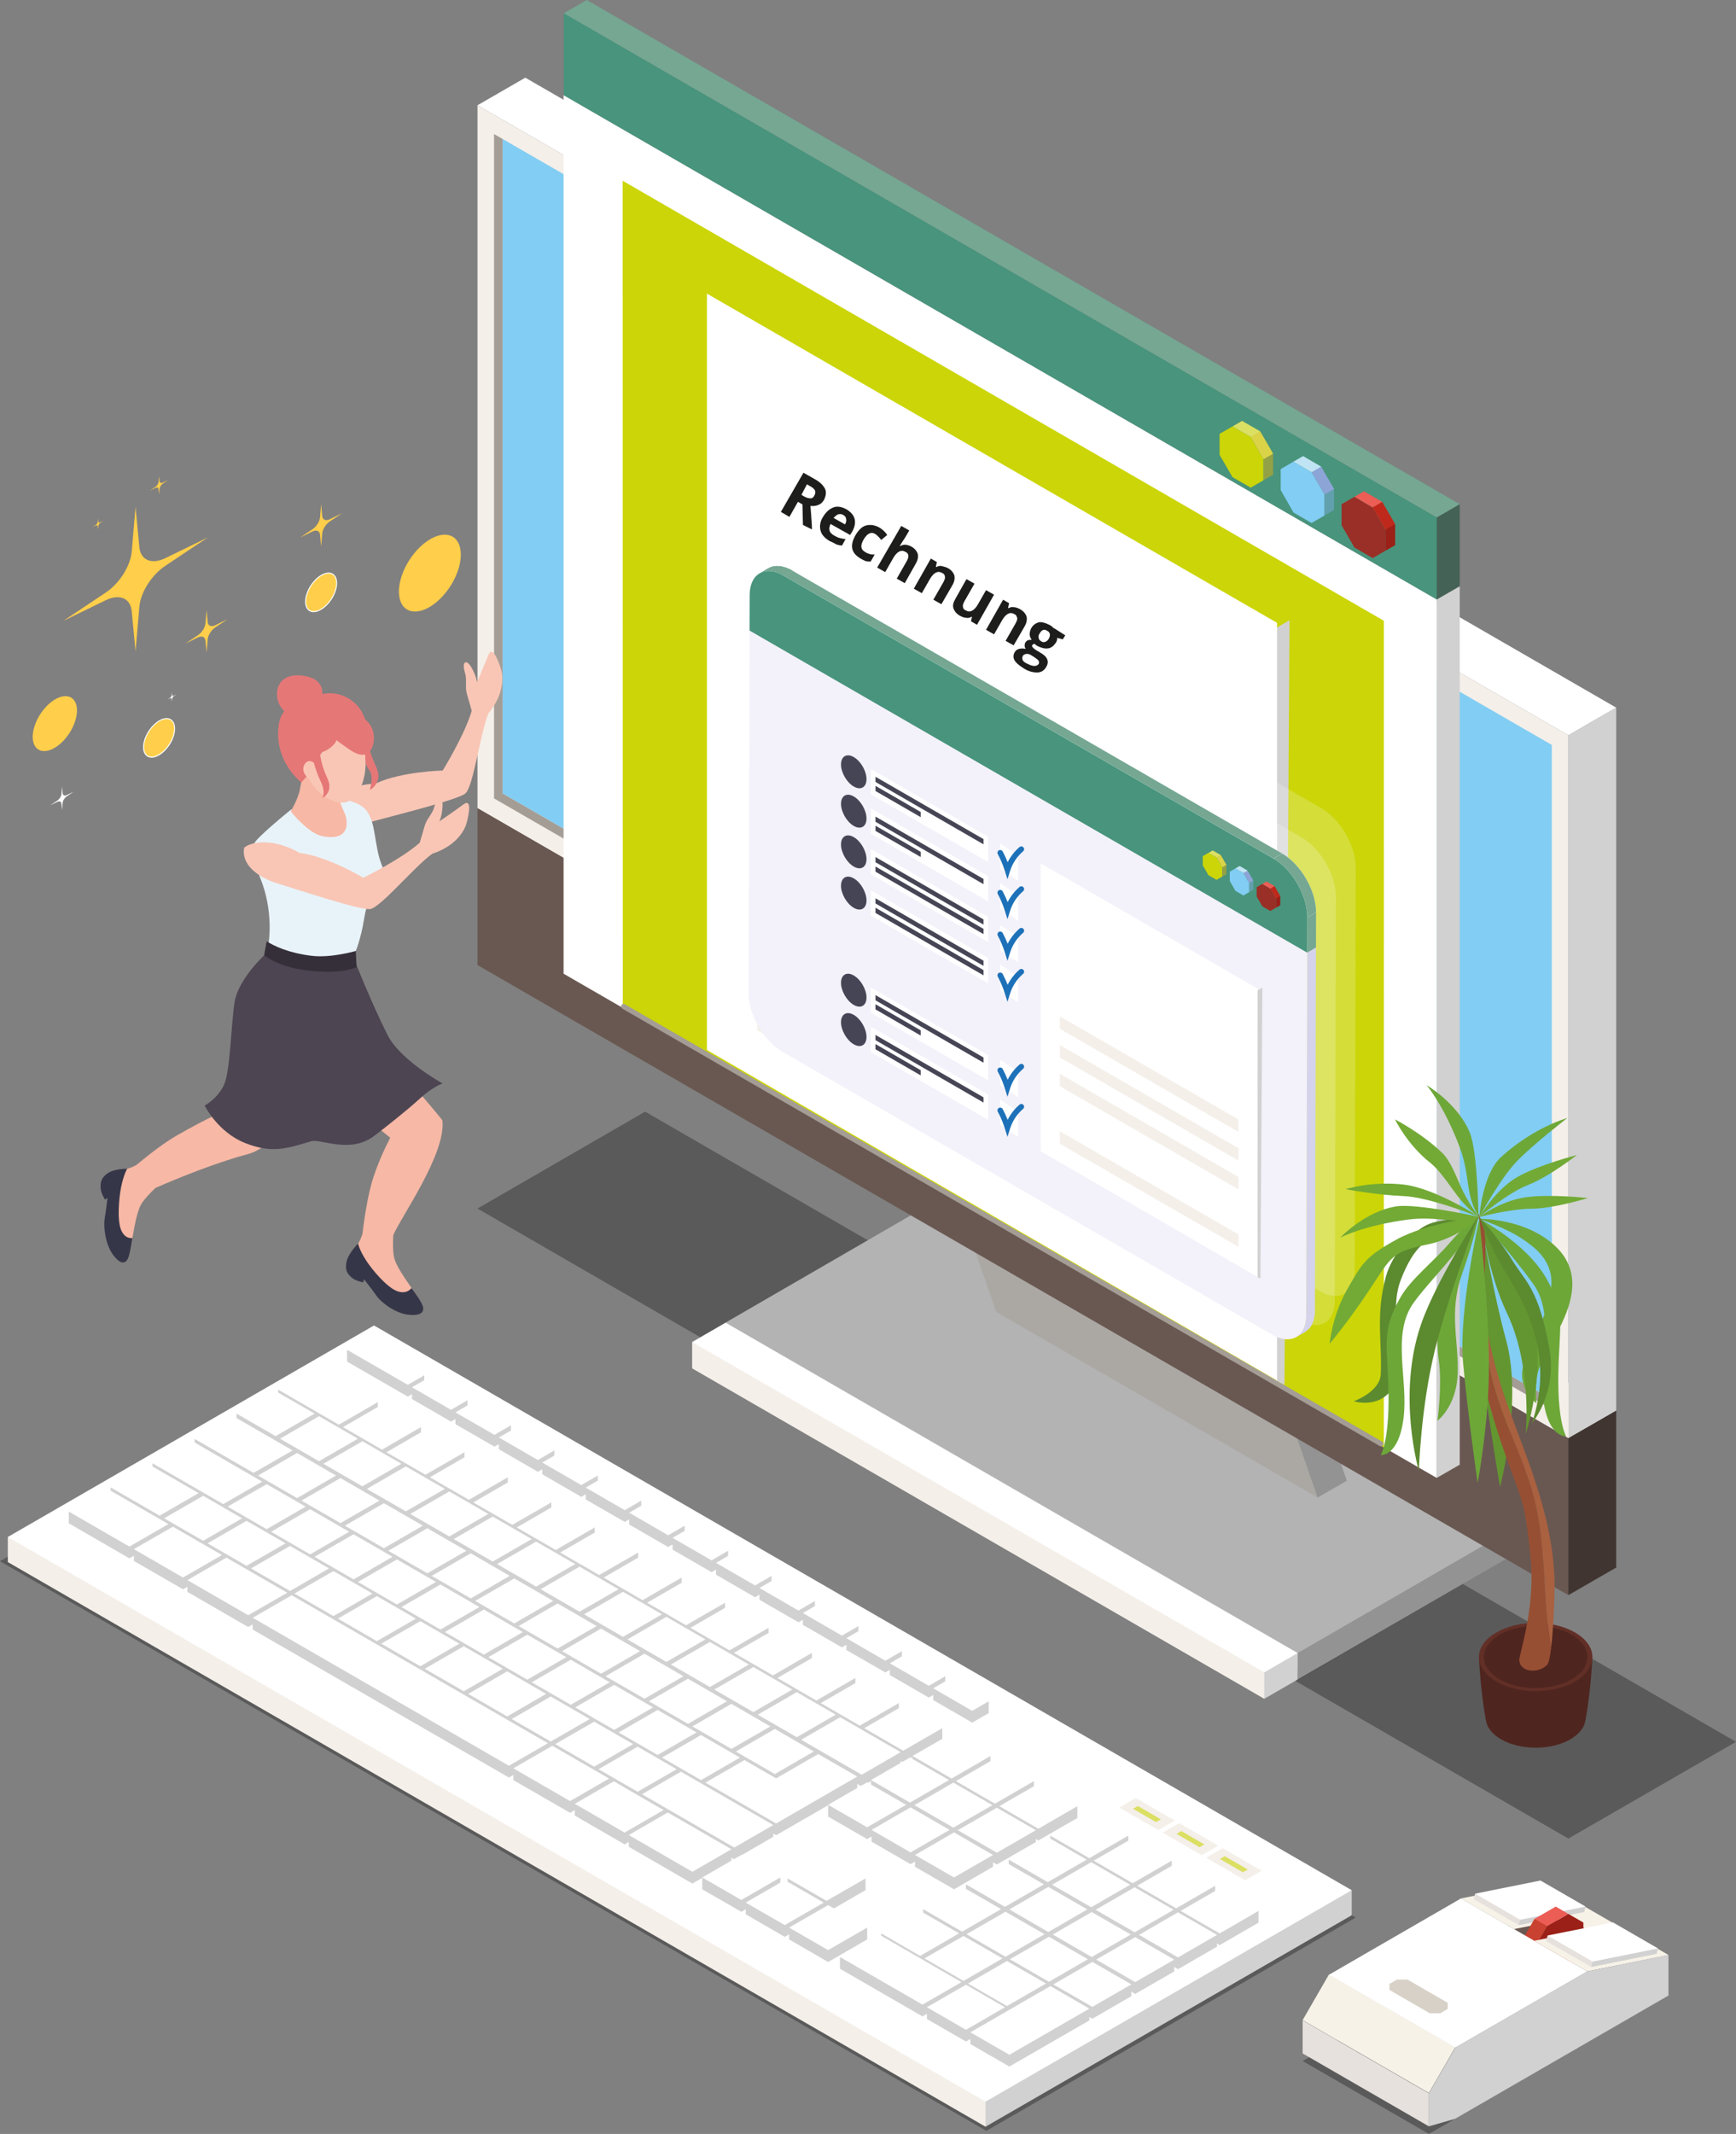<?xml version="1.0" encoding="UTF-8"?><svg id="a" xmlns="http://www.w3.org/2000/svg" xmlns:xlink="http://www.w3.org/1999/xlink" viewBox="0 0 346.08 425.25"><rect x="0" y="0" width="346.08" height="425.25" fill="#808080" stroke="none"/><defs><clipPath id="c"><path d="M153.16,113.26l-1.73,1.01c1.23-.72,2.94-.62,4.83.47l1.73-1.01c-1.89-1.09-3.59-1.19-4.83-.47Z" fill="none" stroke-width="0"/></clipPath><clipPath id="e"><path d="M258.43,266.43l1.73-1.01c1.22-.71,1.97-2.21,1.98-4.35l-1.73,1.01c0,2.14-.76,3.64-1.98,4.35Z" fill="none" stroke-width="0"/></clipPath><clipPath id="g"><path d="M260.63,182.81l1.73-1.01c.01-4.3-3.02-9.55-6.76-11.71l-1.73,1.01c3.75,2.16,6.77,7.41,6.76,11.71Z" fill="none" stroke-width="0"/></clipPath></defs><path d="M91.26,113.81c-1.48,4.22-5.17,7.83-8.24,8.05s-4.36-3.02-2.89-7.25c1.48-4.22,5.17-7.83,8.24-8.05s4.36,3.02,2.89,7.25Z" fill="#ffce4a" stroke-width="0"/><path d="M66.81,117.85c-.74,2.12-2.59,3.93-4.13,4.04s-2.19-1.52-1.45-3.64c.74-2.12,2.59-3.93,4.13-4.04s2.19,1.52,1.45,3.64Z" fill="#ffce4a" stroke-width="0"/><path d="M62.53,122c-.53,0-.97-.21-1.28-.61-.53-.69-.57-1.88-.12-3.17.75-2.15,2.65-3.99,4.22-4.11.59-.04,1.1.16,1.43.6.53.69.57,1.88.12,3.17-.75,2.15-2.65,3.99-4.22,4.11-.05,0-.11,0-.16,0ZM65.51,114.31s-.09,0-.14,0c-1.5.11-3.32,1.89-4.05,3.97-.43,1.23-.4,2.35.09,2.98.29.38.72.56,1.26.52,1.5-.11,3.32-1.89,4.05-3.97.43-1.23.4-2.35-.09-2.98-.26-.35-.65-.53-1.12-.53Z" fill="#fff" stroke-width="0"/><path d="M34.51,146.85c-.74,2.12-2.59,3.93-4.13,4.04s-2.19-1.52-1.45-3.64c.74-2.12,2.59-3.93,4.13-4.04s2.19,1.52,1.45,3.64Z" fill="#ffce4a" stroke-width="0"/><path d="M30.23,150.99c-.53,0-.97-.21-1.28-.6-.53-.69-.57-1.88-.12-3.17.75-2.15,2.65-3.99,4.22-4.11.6-.05,1.1.16,1.43.6.53.69.57,1.87.12,3.17-.75,2.15-2.65,3.99-4.22,4.11-.05,0-.1,0-.15,0ZM33.21,143.3s-.09,0-.14,0c-1.5.11-3.32,1.89-4.05,3.97-.43,1.23-.4,2.35.09,2.98.29.38.72.56,1.26.52,1.5-.11,3.32-1.89,4.05-3.97.43-1.23.4-2.35-.09-2.98-.26-.35-.65-.53-1.12-.53Z" fill="#fff" stroke-width="0"/><path d="M14.91,143.92c-1.06,3.02-3.69,5.6-5.89,5.75-2.2.16-3.12-2.16-2.06-5.18,1.06-3.02,3.69-5.6,5.89-5.75,2.2-.16,3.12,2.16,2.06,5.18Z" fill="#ffce4a" stroke-width="0"/><path d="M27.78,109.02c.25,2.62,2.44,3.54,5.2,2.2l8.44-4.11-8.44,5.63c-2.76,1.84-4.95,5.29-5.2,8.2l-.76,8.88-.76-8c-.25-2.62-2.44-3.54-5.2-2.2l-8.44,4.11,8.44-5.63c2.76-1.84,4.95-5.29,5.2-8.2l.76-8.88.76,8Z" fill="#ffce4a" stroke-width="0"/><path d="M41.4,123.95c.07.77.71,1.04,1.52.64l2.48-1.21-2.48,1.65c-.81.54-1.45,1.55-1.52,2.4l-.22,2.6-.22-2.35c-.07-.77-.71-1.04-1.52-.64l-2.48,1.21,2.48-1.65c.81-.54,1.45-1.55,1.52-2.4l.22-2.6.22,2.35Z" fill="#ffce4a" stroke-width="0"/><path d="M12.49,158.07c.04.43.4.58.85.36l1.38-.67-1.38.92c-.45.3-.81.86-.85,1.34l-.12,1.45-.12-1.3c-.04-.43-.4-.58-.85-.36l-1.38.67,1.38-.92c.45-.3.81-.86.85-1.34l.12-1.45.12,1.3Z" fill="#fff" stroke-width="0"/><path d="M34.31,138.5c.02.17.16.23.34.14l.54-.27-.54.36c-.18.12-.32.34-.34.53l-.05.57-.05-.52c-.02-.17-.16-.23-.34-.14l-.54.27.54-.36c.18-.12.32-.34.34-.53l.05-.57.05.52Z" fill="#fff" stroke-width="0"/><path d="M31.82,95.9c.03.33.3.44.65.27l1.06-.52-1.06.71c-.35.23-.62.66-.65,1.03l-.1,1.11-.1-1c-.03-.33-.3-.44-.65-.27l-1.06.52,1.06-.71c.35-.23.62-.66.65-1.03l.1-1.11.1,1.01Z" fill="#ffce4a" stroke-width="0"/><path d="M19.6,103.93c.02.2.18.27.39.17l.63-.31-.63.42c-.21.14-.37.4-.39.61l-.06.67-.06-.6c-.02-.2-.18-.27-.39-.17l-.63.31.63-.42c.21-.14.37-.4.39-.61l.06-.67.06.6Z" fill="#ffce4a" stroke-width="0"/><path d="M64.24,102.83c.07.77.71,1.04,1.52.64l2.48-1.21-2.48,1.65c-.81.54-1.45,1.55-1.52,2.4l-.22,2.6-.22-2.35c-.07-.77-.71-1.04-1.52-.64l-2.48,1.21,2.48-1.65c.81-.54,1.45-1.55,1.52-2.4l.22-2.6.22,2.35Z" fill="#ffce4a" stroke-width="0"/><polygon points="284.86 425.25 259.69 410.72 307.45 383.14 332.62 397.68 284.86 425.25" fill="#020203" isolation="isolate" opacity=".3" stroke-width="0"/><polygon points="299.58 383.96 305.9 388.81 320.48 384.43 314.75 380.47 299.58 383.96" fill="#695851" stroke-width="0"/><polygon points="322.04 383.48 307.45 375.06 291.26 378.32 301.84 384.43 312.43 382.29 319.51 386.38 322.04 383.48" fill="#f7f2e7" stroke-width="0"/><polygon points="294.07 377.37 293.79 378.45 302.78 383.65 306.03 381.25 294.07 377.37" fill="#e6e1dd" stroke-width="0"/><polygon points="294.07 377.37 303.06 382.57 307.8 382.18 316.09 379.94 307.1 374.75 294.07 377.37" fill="#fff" stroke-width="0"/><polygon points="303.06 382.57 302.78 383.65 315.82 381.02 316.09 379.94 303.06 382.57" fill="#d1d1d1" stroke-width="0"/><polygon points="305.43 389.04 308.43 383.84 312.66 381.4 315.66 383.13 315.66 388.03 312.66 393.23 308.43 395.68 305.43 393.95 305.43 389.04" fill="#9a2018" stroke-width="0"/><polygon points="308.43 383.84 312.66 381.4 310.15 379.94 305.9 382.4 307.85 383.92 308.43 383.84" fill="#eb5d55" stroke-width="0"/><polygon points="305.43 389.04 308.43 383.84 305.9 382.4 302.91 387.6 304.88 389.28 305.43 389.04" fill="#c94130" stroke-width="0"/><polygon points="305.43 393.95 305.43 389.04 302.91 387.6 302.91 392.49 305.43 393.95" fill="#bf291c" stroke-width="0"/><polygon points="322.04 383.48 305.86 386.76 316.43 392.86 332.62 389.59 322.04 383.48" fill="#f7f2e7" stroke-width="0"/><polygon points="332.62 389.59 316.43 392.86 290.12 408.05 284.86 417.16 284.86 423.74 290.12 422.22 332.62 397.68 332.62 389.59" fill="#d1d1d1" stroke-width="0"/><polygon points="308.51 385.71 308.23 386.79 317.23 391.99 320.48 389.59 308.51 385.71" fill="#e6e1dd" stroke-width="0"/><polygon points="308.51 385.71 317.5 390.9 322.25 390.5 330.54 388.29 321.56 383.1 308.51 385.71" fill="#fff" stroke-width="0"/><polygon points="317.5 390.9 317.23 391.99 330.26 389.36 330.54 388.29 317.5 390.9" fill="#d1d1d1" stroke-width="0"/><rect x="269.65" y="390.77" width="10.52" height="29.06" transform="translate(-213.55 440.79) rotate(-60.01)" fill="#f7f2e7" stroke-width="0"/><polygon points="290.12 408.05 264.95 393.52 291.26 378.32 316.43 392.86 290.12 408.05" fill="#fff" stroke-width="0"/><polygon points="284.86 423.74 259.69 409.21 259.69 402.63 284.86 417.16 284.86 423.74" fill="#e6e1dd" stroke-width="0"/><polygon points="288.61 400.33 288.61 399.12 280.59 394.49 278.49 394.49 277 395.35 277 396.56 285.03 401.2 287.13 401.2 288.61 400.33" fill="#d7d1c7" stroke-width="0"/><polygon points="346.08 347.11 312.66 366.39 95.19 240.84 128.61 221.53 346.08 347.11" fill="#020203" isolation="isolate" opacity=".3" stroke-width="0"/><polygon points="252.04 338.54 248.82 330.42 300.53 305.21 300.53 310.48 252.04 338.54" fill="#d1d1d1" stroke-width="0"/><polygon points="252.04 338.54 137.98 272.69 137.98 267.44 201.38 289.49 252.04 333.27 252.04 338.54" fill="#f4efe9" stroke-width="0"/><polygon points="252.04 333.27 137.98 267.44 186.48 239.37 300.53 305.21 252.04 333.27" fill="#fff" stroke-width="0"/><polygon points="268.5 295.08 262.68 298.43 182.33 214.57 188.13 211.19 252.21 248.21 268.5 295.08" fill="#d1d1d1" stroke-width="0"/><polygon points="262.68 298.43 198.6 261.44 182.33 214.57 246.42 251.55 262.68 298.43" fill="#f4efe9" stroke-width="0"/><polygon points="258.7 329.42 258.66 334.8 300.53 310.48 300.53 305.21 186.48 239.37 144.65 263.58 258.7 329.42" fill="#020203" isolation="isolate" opacity=".3" stroke-width="0"/><polygon points="322.2 281.08 312.66 286.57 95.19 161.02 104.72 155.51 322.2 281.08" fill="#f4efe9" stroke-width="0"/><polygon points="322.2 312.38 312.66 317.88 306.1 299.48 312.66 286.57 322.2 281.08 322.2 312.38" fill="#403531" stroke-width="0"/><polygon points="312.66 286.57 95.19 161.02 95.19 192.32 312.66 317.88 312.66 286.57" fill="#695851" stroke-width="0"/><polygon points="322.2 141.02 312.66 146.53 95.19 20.98 104.72 15.48 322.2 141.02" fill="#fff" stroke-width="0"/><polygon points="322.2 281.08 312.66 286.57 312.66 146.53 322.2 141.02 322.2 281.08" fill="#d1d1d1" stroke-width="0"/><polygon points="312.66 146.53 95.19 20.98 95.19 161.02 312.66 286.57 312.66 146.53" fill="#f4efe9" stroke-width="0"/><polygon points="309.36 278.88 309.36 280.84 98.49 159.11 98.49 26.72 100.21 27.7 100.21 158.11 309.36 278.88" fill="#a49d96" stroke-width="0"/><polygon points="309.36 148.45 309.36 278.88 100.21 158.11 100.21 27.7 309.36 148.45" fill="#82cdf3" stroke-width="0"/><polygon points="291.01 100.48 286.42 103.13 112.38 2.65 116.97 0 291.01 100.48" fill="#75a793" stroke-width="0"/><polygon points="291.01 116.84 286.42 119.48 286.42 103.13 291.01 100.48 291.01 116.84" fill="#446255" stroke-width="0"/><polygon points="291.01 291.88 286.42 294.52 286.42 119.48 291.01 116.84 291.01 291.88" fill="#d1d1d1" stroke-width="0"/><polygon points="286.42 103.13 112.38 2.65 112.38 18.99 286.42 119.48 286.42 103.13" fill="#48947c" stroke-width="0"/><polygon points="251.89 91.51 249.34 87.07 245.71 84.98 243.13 86.45 243.13 90.65 245.71 95.09 249.34 97.18 251.89 95.7 251.89 91.51" fill="#cbd508" stroke-width="0"/><polygon points="249.34 87.07 245.71 84.98 247.61 83.87 251.23 85.96 249.82 87.13 249.34 87.07" fill="#dbdf62" stroke-width="0"/><polygon points="251.89 91.51 249.34 87.07 251.23 85.96 253.81 90.41 252.36 91.71 251.89 91.51" fill="#dbd347" stroke-width="0"/><polygon points="251.89 95.7 251.89 91.51 253.81 90.41 253.81 94.61 251.89 95.7" fill="#93a146" stroke-width="0"/><polygon points="264.05 98.53 261.47 94.1 257.86 91.99 255.31 93.48 255.31 97.66 257.86 102.13 261.47 104.22 264.05 102.73 264.05 98.53" fill="#82cdf3" stroke-width="0"/><polygon points="261.47 94.1 257.86 91.99 259.78 90.89 263.38 92.99 261.99 94.15 261.47 94.1" fill="#c0e4f3" stroke-width="0"/><polygon points="264.05 98.53 261.47 94.1 263.38 92.99 265.96 97.44 264.53 98.73 264.05 98.53" fill="#8ca5d6" stroke-width="0"/><polygon points="264.05 102.73 264.05 98.53 265.96 97.44 265.96 101.62 264.05 102.73" fill="#62a0ad" stroke-width="0"/><polygon points="276.21 105.56 273.64 101.12 270.02 99 267.45 100.48 267.45 104.68 270.02 109.11 273.64 111.22 276.21 109.73 276.21 105.56" fill="#992f26" stroke-width="0"/><polygon points="273.64 101.12 270.02 99 271.92 97.9 275.55 100.01 274.12 101.16 273.64 101.12" fill="#eb5d55" stroke-width="0"/><polygon points="276.21 105.56 273.64 101.12 275.55 100.01 278.13 104.45 276.67 105.76 276.21 105.56" fill="#bf291c" stroke-width="0"/><polygon points="276.21 109.73 276.21 105.56 278.13 104.45 278.13 108.65 276.21 109.73" fill="#9a2018" stroke-width="0"/><polygon points="112.35 194.04 286.4 294.51 286.4 119.47 112.35 18.98 112.35 194.04" fill="#fff" stroke-width="0"/><polygon points="196.63 424.64 0 311.12 73.64 268.62 270.27 382.13 196.63 424.64" fill="#020203" isolation="isolate" opacity=".3" stroke-width="0"/><polygon points="196.47 423.81 190.19 411.82 269.47 376.68 269.47 381.67 196.47 423.81" fill="#d1d1d1" stroke-width="0"/><polygon points="196.47 423.81 1.56 311.29 1.56 306.29 16.35 309.87 184.02 406.83 196.47 418.82 196.47 423.81" fill="#f4efe9" stroke-width="0"/><polygon points="196.47 418.82 1.56 306.29 74.56 264.14 269.47 376.68 196.47 418.82" fill="#fff" stroke-width="0"/><polygon points="230.91 364.7 223.13 360.21 226.43 358.31 234.19 362.8 230.91 364.7" fill="#f4efe9" stroke-width="0"/><polygon points="239.57 369.7 231.79 365.2 235.08 363.31 242.85 367.8 239.57 369.7" fill="#f4efe9" stroke-width="0"/><polygon points="248.23 374.7 240.45 370.21 243.74 368.3 251.51 372.8 248.23 374.7" fill="#f4efe9" stroke-width="0"/><polygon points="230.47 363.11 225.88 360.45 226.84 359.9 231.43 362.55 230.47 363.11" fill="#dbdf62" stroke-width="0"/><polygon points="239.14 368.11 234.55 365.45 235.51 364.89 240.09 367.55 239.14 368.11" fill="#dbdf62" stroke-width="0"/><polygon points="247.79 373.11 243.2 370.46 244.16 369.9 248.76 372.55 247.79 373.11" fill="#dbdf62" stroke-width="0"/><polygon points="84.58 276.42 84.58 274.07 69.18 268.98 69.18 271.33 81.29 278.31 84.58 276.42" fill="#d1d1d1" stroke-width="0"/><polygon points="84.58 274.07 72.48 267.09 69.18 268.98 81.29 275.97 84.58 274.07" fill="#fff" stroke-width="0"/><polygon points="89.91 283.3 93.2 281.39 93.2 279.04 82.13 276.45 82.13 278.8 89.91 283.3" fill="#d1d1d1" stroke-width="0"/><polygon points="89.91 280.95 93.2 279.04 85.42 274.56 82.13 276.45 89.91 280.95" fill="#fff" stroke-width="0"/><polygon points="98.57 288.29 101.86 286.4 101.86 284.04 90.79 281.46 90.79 283.8 98.57 288.29" fill="#d1d1d1" stroke-width="0"/><polygon points="98.57 285.94 101.86 284.04 94.08 279.55 90.79 281.46 98.57 285.94" fill="#fff" stroke-width="0"/><polygon points="107.22 293.3 110.52 291.39 110.52 289.04 99.45 286.46 99.45 288.8 107.22 293.3" fill="#d1d1d1" stroke-width="0"/><polygon points="107.22 290.95 110.52 289.04 102.74 284.56 99.45 286.46 107.22 290.95" fill="#fff" stroke-width="0"/><polygon points="115.88 298.3 119.17 296.38 119.17 294.05 108.11 291.46 108.11 293.8 115.88 298.3" fill="#d1d1d1" stroke-width="0"/><polygon points="115.88 295.95 119.17 294.05 111.4 289.55 108.11 291.46 115.88 295.95" fill="#fff" stroke-width="0"/><polygon points="124.55 303.29 127.84 301.39 127.84 299.04 116.77 296.45 116.77 298.81 124.55 303.29" fill="#d1d1d1" stroke-width="0"/><polygon points="124.55 300.95 127.84 299.04 120.06 294.55 116.77 296.45 124.55 300.95" fill="#fff" stroke-width="0"/><polygon points="133.2 308.29 136.49 306.39 136.49 304.04 125.43 301.45 125.43 303.8 133.2 308.29" fill="#d1d1d1" stroke-width="0"/><polygon points="133.2 305.95 136.49 304.04 128.72 299.55 125.43 301.45 133.2 305.95" fill="#fff" stroke-width="0"/><polygon points="141.85 313.3 145.15 311.39 145.15 309.04 134.08 306.46 134.08 308.81 141.85 313.3" fill="#d1d1d1" stroke-width="0"/><polygon points="141.85 310.95 145.15 309.04 137.38 304.56 134.08 306.46 141.85 310.95" fill="#fff" stroke-width="0"/><polygon points="150.52 318.3 153.81 316.39 153.81 314.05 142.74 311.45 142.74 313.8 150.52 318.3" fill="#d1d1d1" stroke-width="0"/><polygon points="150.52 315.94 153.81 314.05 146.03 309.55 142.74 311.45 150.52 315.94" fill="#fff" stroke-width="0"/><polygon points="159.17 323.29 162.46 321.39 162.46 319.04 151.4 316.45 151.4 318.8 159.17 323.29" fill="#d1d1d1" stroke-width="0"/><polygon points="159.17 320.95 162.46 319.04 154.69 314.55 151.4 316.45 159.17 320.95" fill="#fff" stroke-width="0"/><polygon points="167.83 328.29 171.13 326.38 171.13 324.04 160.06 321.45 160.06 323.8 167.83 328.29" fill="#d1d1d1" stroke-width="0"/><polygon points="167.83 325.95 171.13 324.04 163.35 319.55 160.06 321.45 167.83 325.95" fill="#fff" stroke-width="0"/><polygon points="176.49 333.28 179.79 331.39 179.79 329.05 168.72 326.45 168.72 328.81 176.49 333.28" fill="#d1d1d1" stroke-width="0"/><polygon points="176.49 330.95 179.79 329.05 172.01 324.56 168.72 326.45 176.49 330.95" fill="#fff" stroke-width="0"/><polygon points="185.16 338.29 188.44 336.4 188.44 334.04 177.39 331.46 177.39 333.8 185.16 338.29" fill="#d1d1d1" stroke-width="0"/><polygon points="185.16 335.95 188.44 334.04 180.67 329.56 177.39 331.46 185.16 335.95" fill="#fff" stroke-width="0"/><polygon points="193.82 343.29 197.1 341.39 197.1 339.04 186.04 336.44 186.04 338.79 193.82 343.29" fill="#d1d1d1" stroke-width="0"/><polygon points="193.82 340.94 197.1 339.04 189.33 334.55 186.04 336.44 193.82 340.94" fill="#fff" stroke-width="0"/><polygon points="75.31 281.77 75.31 279.42 55.45 276.92 55.45 279.26 67.54 286.26 75.31 281.77" fill="#d1d1d1" stroke-width="0"/><polygon points="75.31 279.42 63.21 272.44 55.45 276.92 67.54 283.91 75.31 279.42" fill="#fff" stroke-width="0"/><polygon points="79.87 284.39 76.15 282.26 72.45 284.39 68.38 284.39 68.38 286.74 76.15 291.23 83.93 286.74 83.93 284.39 79.87 284.39" fill="#d1d1d1" stroke-width="0"/><polygon points="76.15 279.9 68.38 284.39 76.15 288.89 83.93 284.39 76.15 279.9" fill="#fff" stroke-width="0"/><polygon points="88.53 289.41 84.82 287.26 81.11 289.41 77.04 289.41 77.04 291.73 84.82 296.23 92.59 291.73 92.59 289.41 88.53 289.41" fill="#d1d1d1" stroke-width="0"/><polygon points="84.82 284.91 77.04 289.41 84.82 293.88 92.59 289.41 84.82 284.91" fill="#fff" stroke-width="0"/><polygon points="97.18 294.39 93.47 292.25 89.76 294.39 85.7 294.39 85.7 296.74 93.47 301.22 101.24 296.74 101.24 294.39 97.18 294.39" fill="#d1d1d1" stroke-width="0"/><polygon points="93.47 289.9 85.7 294.39 93.47 298.88 101.24 294.39 93.47 289.9" fill="#fff" stroke-width="0"/><polygon points="105.84 299.4 102.13 297.24 98.42 299.4 94.36 299.4 94.36 301.74 102.13 306.23 109.91 301.74 109.91 299.4 105.84 299.4" fill="#d1d1d1" stroke-width="0"/><polygon points="102.13 294.91 94.36 299.4 102.13 303.87 109.91 299.4 102.13 294.91" fill="#fff" stroke-width="0"/><polygon points="114.5 304.39 110.79 302.25 107.08 304.39 103.01 304.39 103.01 306.74 110.79 311.23 118.57 306.74 118.57 304.39 114.5 304.39" fill="#d1d1d1" stroke-width="0"/><polygon points="110.79 299.9 103.01 304.39 110.79 308.88 118.57 304.39 110.79 299.9" fill="#fff" stroke-width="0"/><polygon points="123.16 309.39 119.45 307.24 115.75 309.39 111.68 309.39 111.68 311.73 119.45 316.22 127.23 311.73 127.23 309.39 123.16 309.39" fill="#d1d1d1" stroke-width="0"/><polygon points="119.45 304.9 111.68 309.39 119.45 313.87 127.23 309.39 119.45 304.9" fill="#fff" stroke-width="0"/><polygon points="131.83 314.38 128.11 312.25 124.4 314.38 120.34 314.38 120.34 316.73 128.11 321.23 135.89 316.73 135.89 314.38 131.83 314.38" fill="#d1d1d1" stroke-width="0"/><polygon points="128.11 309.89 120.34 314.38 128.11 318.88 135.89 314.38 128.11 309.89" fill="#fff" stroke-width="0"/><polygon points="140.48 319.39 136.77 317.25 133.06 319.39 129 319.39 129 321.73 136.77 326.22 144.55 321.73 144.55 319.39 140.48 319.39" fill="#d1d1d1" stroke-width="0"/><polygon points="136.77 314.91 129 319.39 136.77 323.88 144.55 319.39 136.77 314.91" fill="#fff" stroke-width="0"/><polygon points="149.14 324.39 145.43 322.25 141.72 324.39 137.65 324.39 137.65 326.73 145.43 331.23 153.21 326.73 153.21 324.39 149.14 324.39" fill="#d1d1d1" stroke-width="0"/><polygon points="145.43 319.9 137.65 324.39 145.43 328.88 153.21 324.39 145.43 319.9" fill="#fff" stroke-width="0"/><polygon points="157.79 329.38 154.1 327.25 150.38 329.38 146.31 329.38 146.31 331.74 154.1 336.23 161.85 331.74 161.85 329.38 157.79 329.38" fill="#d1d1d1" stroke-width="0"/><polygon points="154.1 324.9 146.31 329.38 154.1 333.88 161.85 329.38 154.1 324.9" fill="#fff" stroke-width="0"/><polygon points="166.46 334.39 162.75 332.25 159.03 334.39 154.98 334.39 154.98 336.73 162.75 341.22 170.52 336.73 170.52 334.39 166.46 334.39" fill="#d1d1d1" stroke-width="0"/><polygon points="162.75 329.9 154.98 334.39 162.75 338.88 170.52 334.39 162.75 329.9" fill="#fff" stroke-width="0"/><polygon points="175.12 339.39 171.4 337.25 167.7 339.39 163.63 339.39 163.63 341.73 171.4 346.22 179.19 341.73 179.19 339.39 175.12 339.39" fill="#d1d1d1" stroke-width="0"/><polygon points="171.4 334.9 163.63 339.39 171.4 343.88 179.19 339.39 171.4 334.9" fill="#fff" stroke-width="0"/><polygon points="183.78 344.39 180.06 342.25 176.36 344.39 172.29 344.39 172.29 346.74 180.06 351.23 187.85 346.74 187.85 344.39 183.78 344.39" fill="#d1d1d1" stroke-width="0"/><polygon points="180.06 339.9 172.29 344.39 180.06 348.88 187.85 344.39 180.06 339.9" fill="#fff" stroke-width="0"/><polygon points="58.64 281.7 54.94 279.56 51.22 281.7 47.15 281.7 47.15 284.05 54.94 288.55 62.71 284.05 62.71 281.7 58.64 281.7" fill="#d1d1d1" stroke-width="0"/><polygon points="54.94 277.22 47.15 281.7 54.94 286.2 62.71 281.7 54.94 277.22" fill="#fff" stroke-width="0"/><polygon points="67.3 286.7 63.59 284.56 59.88 286.7 55.82 286.7 55.82 289.05 63.59 293.53 71.36 289.05 71.36 286.7 67.3 286.7" fill="#d1d1d1" stroke-width="0"/><polygon points="63.59 282.22 55.82 286.7 63.59 291.19 71.36 286.7 63.59 282.22" fill="#fff" stroke-width="0"/><polygon points="75.95 291.7 72.24 289.55 68.53 291.7 64.47 291.7 64.47 294.05 72.24 298.54 80.02 294.05 80.02 291.7 75.95 291.7" fill="#d1d1d1" stroke-width="0"/><polygon points="72.24 287.21 64.47 291.7 72.24 296.19 80.02 291.7 72.24 287.21" fill="#fff" stroke-width="0"/><polygon points="84.61 296.71 80.9 294.55 77.19 296.71 73.13 296.71 73.13 299.04 80.9 303.53 88.68 299.04 88.68 296.71 84.61 296.71" fill="#d1d1d1" stroke-width="0"/><polygon points="80.9 292.22 73.13 296.71 80.9 301.18 88.68 296.71 80.9 292.22" fill="#fff" stroke-width="0"/><polygon points="93.27 301.7 89.57 299.56 85.85 301.7 81.79 301.7 81.79 304.05 89.57 308.54 97.34 304.05 97.34 301.7 93.27 301.7" fill="#d1d1d1" stroke-width="0"/><polygon points="89.57 297.22 81.79 301.7 89.57 306.19 97.34 301.7 89.57 297.22" fill="#fff" stroke-width="0"/><polygon points="101.93 306.7 98.22 304.56 94.51 306.7 90.45 306.7 90.45 309.04 98.22 313.54 106 309.04 106 306.7 101.93 306.7" fill="#d1d1d1" stroke-width="0"/><polygon points="98.22 302.23 90.45 306.7 98.22 311.19 106 306.7 98.22 302.23" fill="#fff" stroke-width="0"/><polygon points="110.59 311.69 106.88 309.55 103.16 311.69 99.1 311.69 99.1 314.05 106.88 318.54 114.66 314.05 114.66 311.69 110.59 311.69" fill="#d1d1d1" stroke-width="0"/><polygon points="106.88 307.21 99.1 311.69 106.88 316.18 114.66 311.69 106.88 307.21" fill="#fff" stroke-width="0"/><polygon points="119.25 316.7 115.53 314.55 111.82 316.7 107.77 316.7 107.77 319.04 115.53 323.53 123.31 319.04 123.31 316.7 119.25 316.7" fill="#d1d1d1" stroke-width="0"/><polygon points="115.53 312.2 107.77 316.7 115.53 321.18 123.31 316.7 115.53 312.2" fill="#fff" stroke-width="0"/><polygon points="127.91 321.7 124.2 319.55 120.49 321.7 116.43 321.7 116.43 324.04 124.2 328.54 131.97 324.04 131.97 321.7 127.91 321.7" fill="#d1d1d1" stroke-width="0"/><polygon points="124.2 317.21 116.43 321.7 124.2 326.19 131.97 321.7 124.2 317.21" fill="#fff" stroke-width="0"/><polygon points="136.57 326.7 132.85 324.56 129.15 326.7 125.08 326.7 125.08 329.05 132.85 333.54 140.63 329.05 140.63 326.7 136.57 326.7" fill="#d1d1d1" stroke-width="0"/><polygon points="132.85 322.21 125.08 326.7 132.85 331.19 140.63 326.7 132.85 322.21" fill="#fff" stroke-width="0"/><polygon points="145.23 331.7 141.52 329.56 137.81 331.7 133.74 331.7 133.74 334.04 141.52 338.52 149.29 334.04 149.29 331.7 145.23 331.7" fill="#d1d1d1" stroke-width="0"/><polygon points="141.52 327.21 133.74 331.7 141.52 336.19 149.29 331.7 141.52 327.21" fill="#fff" stroke-width="0"/><polygon points="153.89 336.69 150.18 334.55 146.46 336.69 142.4 336.69 142.4 339.04 150.18 343.53 157.95 339.04 157.95 336.69 153.89 336.69" fill="#d1d1d1" stroke-width="0"/><polygon points="150.18 332.21 142.4 336.69 150.18 341.19 157.95 336.69 150.18 332.21" fill="#fff" stroke-width="0"/><polygon points="162.55 341.7 158.84 339.56 155.12 341.7 151.06 341.7 151.06 344.04 158.84 348.53 166.61 344.04 166.61 341.7 162.55 341.7" fill="#d1d1d1" stroke-width="0"/><polygon points="158.84 337.21 151.06 341.7 158.84 346.19 166.61 341.7 158.84 337.21" fill="#fff" stroke-width="0"/><polygon points="179.55 351.52 179.55 349.17 159.72 346.7 159.72 349.05 171.78 356.01 179.55 351.52" fill="#d1d1d1" stroke-width="0"/><polygon points="179.55 349.17 167.49 342.21 159.72 346.7 171.78 353.67 179.55 349.17" fill="#fff" stroke-width="0"/><polygon points="58.33 291.39 58.33 289.04 38.8 286.74 38.8 289.1 50.55 295.88 58.33 291.39" fill="#d1d1d1" stroke-width="0"/><polygon points="58.33 289.04 46.57 282.26 38.8 286.74 50.55 293.52 58.33 289.04" fill="#fff" stroke-width="0"/><polygon points="62.93 294.05 59.22 291.89 55.5 294.05 51.44 294.05 51.44 296.38 59.22 300.88 66.99 296.38 66.99 294.05 62.93 294.05" fill="#d1d1d1" stroke-width="0"/><polygon points="59.22 289.55 51.44 294.05 59.22 298.54 66.99 294.05 59.22 289.55" fill="#fff" stroke-width="0"/><polygon points="71.59 299.04 67.87 296.9 64.16 299.04 60.1 299.04 60.1 301.38 67.87 305.87 75.65 301.38 75.65 299.04 71.59 299.04" fill="#d1d1d1" stroke-width="0"/><polygon points="67.87 294.54 60.1 299.04 67.87 303.52 75.65 299.04 67.87 294.54" fill="#fff" stroke-width="0"/><polygon points="80.24 304.04 76.53 301.89 72.81 304.04 68.76 304.04 68.76 306.38 76.53 310.88 84.3 306.38 84.3 304.04 80.24 304.04" fill="#d1d1d1" stroke-width="0"/><polygon points="76.53 299.55 68.76 304.04 76.53 308.53 84.3 304.04 76.53 299.55" fill="#fff" stroke-width="0"/><polygon points="88.89 309.04 85.19 306.9 81.48 309.04 77.41 309.04 77.41 311.39 85.19 315.88 92.97 311.39 92.97 309.04 88.89 309.04" fill="#d1d1d1" stroke-width="0"/><polygon points="85.19 304.55 77.41 309.04 85.19 313.52 92.97 309.04 85.19 304.55" fill="#fff" stroke-width="0"/><polygon points="97.57 314.04 93.85 311.9 90.13 314.04 86.07 314.04 86.07 316.39 93.85 320.87 101.62 316.39 101.62 314.04 97.57 314.04" fill="#d1d1d1" stroke-width="0"/><polygon points="93.85 309.54 86.07 314.04 93.85 318.53 101.62 314.04 93.85 309.54" fill="#fff" stroke-width="0"/><polygon points="106.22 319.03 102.52 316.89 98.79 319.03 94.73 319.03 94.73 321.39 102.52 325.86 110.28 321.39 110.28 319.03 106.22 319.03" fill="#d1d1d1" stroke-width="0"/><polygon points="102.52 314.55 94.73 319.03 102.52 323.52 110.28 319.03 102.52 314.55" fill="#fff" stroke-width="0"/><polygon points="114.88 324.04 111.16 321.89 107.45 324.04 103.39 324.04 103.39 326.37 111.16 330.87 118.94 326.37 118.94 324.04 114.88 324.04" fill="#d1d1d1" stroke-width="0"/><polygon points="111.16 319.54 103.39 324.04 111.16 328.52 118.94 324.04 111.16 319.54" fill="#fff" stroke-width="0"/><polygon points="123.54 329.04 119.82 326.89 116.11 329.04 112.05 329.04 112.05 331.38 119.82 335.87 127.6 331.38 127.6 329.04 123.54 329.04" fill="#d1d1d1" stroke-width="0"/><polygon points="119.82 324.55 112.05 329.04 119.82 333.53 127.6 329.04 119.82 324.55" fill="#fff" stroke-width="0"/><polygon points="132.2 334.04 128.48 331.9 124.78 334.04 120.71 334.04 120.71 336.38 128.48 340.86 136.26 336.38 136.26 334.04 132.2 334.04" fill="#d1d1d1" stroke-width="0"/><polygon points="128.48 329.54 120.71 334.04 128.48 338.52 136.26 334.04 128.48 329.54" fill="#fff" stroke-width="0"/><polygon points="140.86 339.03 137.15 336.89 133.44 339.03 129.37 339.03 129.37 341.39 137.15 345.87 144.92 341.39 144.92 339.03 140.86 339.03" fill="#d1d1d1" stroke-width="0"/><polygon points="137.15 334.54 129.37 339.03 137.15 343.53 144.92 339.03 137.15 334.54" fill="#fff" stroke-width="0"/><polygon points="149.51 344.04 145.8 341.9 142.1 344.04 138.03 344.04 138.03 346.38 145.8 350.87 153.58 346.38 153.58 344.04 149.51 344.04" fill="#d1d1d1" stroke-width="0"/><polygon points="145.8 339.54 138.03 344.04 145.8 348.52 153.58 344.04 145.8 339.54" fill="#fff" stroke-width="0"/><polygon points="158.18 349.04 154.47 346.89 150.75 349.04 146.69 349.04 146.69 351.38 154.47 355.87 162.23 351.38 162.23 349.04 158.18 349.04" fill="#d1d1d1" stroke-width="0"/><polygon points="154.47 344.54 146.69 349.04 154.47 353.53 162.23 349.04 154.47 344.54" fill="#fff" stroke-width="0"/><polygon points="52.27 297.6 52.27 295.26 30.39 291.6 30.39 293.94 44.5 302.09 52.27 297.6" fill="#d1d1d1" stroke-width="0"/><polygon points="52.27 295.26 38.17 287.1 30.39 291.6 44.5 299.74 52.27 295.26" fill="#fff" stroke-width="0"/><polygon points="56.87 300.24 53.16 298.1 49.46 300.24 45.38 300.24 45.38 302.6 53.16 307.08 60.93 302.6 60.93 300.24 56.87 300.24" fill="#d1d1d1" stroke-width="0"/><polygon points="53.16 295.76 45.38 300.24 53.16 304.74 60.93 300.24 53.16 295.76" fill="#fff" stroke-width="0"/><polygon points="65.53 305.25 61.82 303.1 58.11 305.25 54.05 305.25 54.05 307.59 61.82 312.09 69.6 307.59 69.6 305.25 65.53 305.25" fill="#d1d1d1" stroke-width="0"/><polygon points="61.82 300.76 54.05 305.25 61.82 309.75 69.6 305.25 61.82 300.76" fill="#fff" stroke-width="0"/><polygon points="74.18 310.24 70.48 308.11 66.76 310.24 62.71 310.24 62.71 312.59 70.48 317.08 78.25 312.59 78.25 310.24 74.18 310.24" fill="#d1d1d1" stroke-width="0"/><polygon points="70.48 305.75 62.71 310.24 70.48 314.74 78.25 310.24 70.48 305.75" fill="#fff" stroke-width="0"/><polygon points="82.85 315.25 79.13 313.11 75.43 315.25 71.36 315.25 71.36 317.6 79.13 322.07 86.92 317.6 86.92 315.25 82.85 315.25" fill="#d1d1d1" stroke-width="0"/><polygon points="79.13 310.76 71.36 315.25 79.13 319.74 86.92 315.25 79.13 310.76" fill="#fff" stroke-width="0"/><polygon points="91.51 320.25 87.8 318.1 84.09 320.25 80.03 320.25 80.03 322.59 87.8 327.08 95.57 322.59 95.57 320.25 91.51 320.25" fill="#d1d1d1" stroke-width="0"/><polygon points="87.8 315.76 80.03 320.25 87.8 324.74 95.57 320.25 87.8 315.76" fill="#fff" stroke-width="0"/><polygon points="100.17 325.24 96.45 323.1 92.75 325.24 88.68 325.24 88.68 327.58 96.45 332.08 104.23 327.58 104.23 325.24 100.17 325.24" fill="#d1d1d1" stroke-width="0"/><polygon points="96.45 320.75 88.68 325.24 96.45 329.73 104.23 325.24 96.45 320.75" fill="#fff" stroke-width="0"/><polygon points="108.83 330.24 105.12 328.11 101.4 330.24 97.35 330.24 97.35 332.58 105.12 337.07 112.89 332.58 112.89 330.24 108.83 330.24" fill="#d1d1d1" stroke-width="0"/><polygon points="105.12 325.76 97.35 330.24 105.12 334.73 112.89 330.24 105.12 325.76" fill="#fff" stroke-width="0"/><polygon points="117.48 335.25 113.78 333.11 110.06 335.25 106 335.25 106 337.59 113.78 342.08 121.55 337.59 121.55 335.25 117.48 335.25" fill="#d1d1d1" stroke-width="0"/><polygon points="113.78 330.75 106 335.25 113.78 339.73 121.55 335.25 113.78 330.75" fill="#fff" stroke-width="0"/><polygon points="126.15 340.25 122.43 338.1 118.72 340.25 114.67 340.25 114.67 342.6 122.43 347.08 130.2 342.6 130.2 340.25 126.15 340.25" fill="#d1d1d1" stroke-width="0"/><polygon points="122.43 335.76 114.67 340.25 122.43 344.73 130.2 340.25 122.43 335.76" fill="#fff" stroke-width="0"/><polygon points="134.81 345.24 131.1 343.11 127.38 345.24 123.32 345.24 123.32 347.6 131.1 352.08 138.86 347.6 138.86 345.24 134.81 345.24" fill="#d1d1d1" stroke-width="0"/><polygon points="131.1 340.76 123.32 345.24 131.1 349.73 138.86 345.24 131.1 340.76" fill="#fff" stroke-width="0"/><polygon points="143.46 350.25 139.75 348.11 136.04 350.25 131.98 350.25 131.98 352.6 139.75 357.08 147.52 352.6 147.52 350.25 143.46 350.25" fill="#d1d1d1" stroke-width="0"/><polygon points="139.75 345.76 131.98 350.25 139.75 354.74 147.52 350.25 139.75 345.76" fill="#fff" stroke-width="0"/><polygon points="170.9 356.39 170.9 354.03 154.72 356.75 140.63 355.24 140.63 357.59 154.72 365.73 170.9 356.39" fill="#d1d1d1" stroke-width="0"/><polygon points="170.9 354.03 163.12 349.55 154.72 354.39 148.41 350.75 140.63 355.24 154.72 363.38 170.9 354.03" fill="#fff" stroke-width="0"/><polygon points="39.59 299.9 39.59 297.55 22.06 296.41 22.06 298.76 31.81 304.39 39.59 299.9" fill="#d1d1d1" stroke-width="0"/><polygon points="39.59 297.55 29.84 291.92 22.06 296.41 31.81 302.04 39.59 297.55" fill="#fff" stroke-width="0"/><polygon points="44.21 302.57 40.5 300.42 36.79 302.57 32.72 302.57 32.72 304.92 40.5 309.39 48.27 304.92 48.27 302.57 44.21 302.57" fill="#d1d1d1" stroke-width="0"/><polygon points="40.5 298.08 32.72 302.57 40.5 307.05 48.27 302.57 40.5 298.08" fill="#fff" stroke-width="0"/><polygon points="52.86 307.55 49.15 305.41 45.45 307.55 41.38 307.55 41.38 309.9 49.15 314.39 56.93 309.9 56.93 307.55 52.86 307.55" fill="#d1d1d1" stroke-width="0"/><polygon points="49.15 303.07 41.38 307.55 49.15 312.04 56.93 307.55 49.15 303.07" fill="#fff" stroke-width="0"/><polygon points="61.53 312.55 57.82 310.41 54.11 312.55 50.04 312.55 50.04 314.91 57.82 319.39 65.59 314.91 65.59 312.55 61.53 312.55" fill="#d1d1d1" stroke-width="0"/><polygon points="57.82 308.07 50.04 312.55 57.82 317.05 65.59 312.55 57.82 308.07" fill="#fff" stroke-width="0"/><polygon points="70.19 317.56 66.47 315.41 62.77 317.56 58.69 317.56 58.69 319.9 66.47 324.39 74.25 319.9 74.25 317.56 70.19 317.56" fill="#d1d1d1" stroke-width="0"/><polygon points="66.47 313.08 58.69 317.56 66.47 322.05 74.25 317.56 66.47 313.08" fill="#fff" stroke-width="0"/><polygon points="78.85 322.56 75.13 320.41 71.42 322.56 67.36 322.56 67.36 324.9 75.13 329.39 82.91 324.9 82.91 322.56 78.85 322.56" fill="#d1d1d1" stroke-width="0"/><polygon points="75.13 318.07 67.36 322.56 75.13 327.05 82.91 322.56 75.13 318.07" fill="#fff" stroke-width="0"/><polygon points="87.5 327.55 83.79 325.42 80.09 327.55 76.01 327.55 76.01 329.9 83.79 334.39 91.57 329.9 91.57 327.55 87.5 327.55" fill="#d1d1d1" stroke-width="0"/><polygon points="83.79 323.07 76.01 327.55 83.79 332.05 91.57 327.55 83.79 323.07" fill="#fff" stroke-width="0"/><polygon points="96.16 332.55 92.46 330.41 88.74 332.55 84.68 332.55 84.68 334.9 92.46 339.38 100.23 334.9 100.23 332.55 96.16 332.55" fill="#d1d1d1" stroke-width="0"/><polygon points="92.46 328.06 84.68 332.55 92.46 337.04 100.23 332.55 92.46 328.06" fill="#fff" stroke-width="0"/><polygon points="104.82 337.56 101.11 335.41 97.4 337.56 93.34 337.56 93.34 339.9 101.11 344.39 108.88 339.9 108.88 337.56 104.82 337.56" fill="#d1d1d1" stroke-width="0"/><polygon points="101.11 333.06 93.34 337.56 101.11 342.05 108.88 337.56 101.11 333.06" fill="#fff" stroke-width="0"/><polygon points="113.51 342.57 109.79 340.43 106.09 342.57 102.02 342.57 102.02 344.92 109.79 349.41 117.57 344.92 117.57 342.57 113.51 342.57" fill="#d1d1d1" stroke-width="0"/><polygon points="109.79 338.08 102.02 342.57 109.79 347.05 117.57 342.57 109.79 338.08" fill="#fff" stroke-width="0"/><polygon points="122.17 347.57 118.45 345.42 114.74 347.57 110.68 347.57 110.68 349.91 118.45 354.39 126.22 349.91 126.22 347.57 122.17 347.57" fill="#d1d1d1" stroke-width="0"/><polygon points="118.45 343.09 110.68 347.57 118.45 352.06 126.22 347.57 118.45 343.09" fill="#fff" stroke-width="0"/><polygon points="130.82 352.57 127.11 350.43 123.41 352.57 119.33 352.57 119.33 354.92 127.11 359.42 134.89 354.92 134.89 352.57 130.82 352.57" fill="#d1d1d1" stroke-width="0"/><polygon points="127.11 348.07 119.33 352.57 127.11 357.06 134.89 352.57 127.11 348.07" fill="#fff" stroke-width="0"/><polygon points="154.16 366.04 154.16 363.69 127.98 357.56 127.98 359.9 146.38 370.54 154.16 366.04" fill="#d1d1d1" stroke-width="0"/><polygon points="154.16 363.69 135.75 353.06 127.98 357.56 146.38 368.18 154.16 363.69" fill="#fff" stroke-width="0"/><polygon points="13.72 301.23 13.72 303.57 25.79 310.55 33.57 306.06 33.57 303.72 13.72 301.23" fill="#d1d1d1" stroke-width="0"/><polygon points="21.49 296.74 13.72 301.23 25.79 308.2 33.57 303.72 21.49 296.74" fill="#fff" stroke-width="0"/><polygon points="26.69 308.71 26.69 311.06 36.48 316.72 44.25 312.23 44.25 309.89 26.69 308.71" fill="#d1d1d1" stroke-width="0"/><polygon points="34.47 304.24 26.69 308.71 36.48 314.37 44.25 309.89 34.47 304.24" fill="#fff" stroke-width="0"/><polygon points="37.36 314.89 37.36 317.23 49.48 324.23 57.26 319.74 57.26 317.4 37.36 314.89" fill="#d1d1d1" stroke-width="0"/><polygon points="45.13 310.4 37.36 314.89 49.48 321.88 57.26 317.4 45.13 310.4" fill="#fff" stroke-width="0"/><polygon points="50.38 322.39 50.38 324.74 101.46 354.23 109.22 349.74 109.22 347.39 50.38 322.39" fill="#d1d1d1" stroke-width="0"/><polygon points="58.15 317.9 50.38 322.39 101.46 351.88 109.22 347.39 58.15 317.9" fill="#fff" stroke-width="0"/><polygon points="102.34 352.39 102.34 354.74 113.65 361.26 121.43 356.78 121.43 354.43 102.34 352.39" fill="#d1d1d1" stroke-width="0"/><polygon points="110.11 347.9 102.34 352.39 113.65 358.92 121.43 354.43 110.11 347.9" fill="#fff" stroke-width="0"/><polygon points="114.59 359.46 114.59 361.81 124.51 367.55 132.28 363.05 132.28 360.71 114.59 359.46" fill="#d1d1d1" stroke-width="0"/><polygon points="122.37 354.98 114.59 359.46 124.51 365.2 132.28 360.71 122.37 354.98" fill="#fff" stroke-width="0"/><polygon points="125.35 365.69 125.35 368.03 138.03 375.36 145.81 370.86 145.81 368.51 125.35 365.69" fill="#d1d1d1" stroke-width="0"/><polygon points="133.12 361.19 125.35 365.69 138.03 373.01 145.81 368.51 133.12 361.19" fill="#fff" stroke-width="0"/><polygon points="193.4 349.93 189.7 347.8 185.98 349.93 181.91 349.93 181.91 352.28 189.7 356.77 197.46 352.28 197.46 349.93 193.4 349.93" fill="#d1d1d1" stroke-width="0"/><polygon points="189.7 345.45 181.91 349.93 189.7 354.43 197.46 349.93 189.7 345.45" fill="#fff" stroke-width="0"/><polygon points="185.11 354.73 181.4 352.58 177.69 354.73 173.63 354.73 173.63 357.08 181.4 361.56 189.18 357.08 189.18 354.73 185.11 354.73" fill="#d1d1d1" stroke-width="0"/><polygon points="181.4 350.24 173.63 354.73 181.4 359.22 189.18 354.73 181.4 350.24" fill="#fff" stroke-width="0"/><polygon points="176.57 359.66 172.86 357.52 169.15 359.66 165.09 359.66 165.09 362.01 172.86 366.49 180.64 362.01 180.64 359.66 176.57 359.66" fill="#d1d1d1" stroke-width="0"/><polygon points="172.86 355.18 165.09 359.66 172.86 364.14 180.64 359.66 172.86 355.18" fill="#fff" stroke-width="0"/><polygon points="202.07 354.94 198.34 352.8 194.63 354.94 190.57 354.94 190.57 357.29 198.34 361.78 206.12 357.29 206.12 354.94 202.07 354.94" fill="#d1d1d1" stroke-width="0"/><polygon points="198.34 350.45 190.57 354.94 198.34 359.44 206.12 354.94 198.34 350.45" fill="#fff" stroke-width="0"/><polygon points="193.78 359.73 190.06 357.59 186.36 359.73 182.29 359.73 182.29 362.08 190.06 366.57 197.84 362.08 197.84 359.73 193.78 359.73" fill="#d1d1d1" stroke-width="0"/><polygon points="190.06 355.24 182.29 359.73 190.06 364.21 197.84 359.73 190.06 355.24" fill="#fff" stroke-width="0"/><polygon points="185.23 364.66 181.52 362.51 177.81 364.66 173.75 364.66 173.75 367.01 181.52 371.49 189.3 367.01 189.3 364.66 185.23 364.66" fill="#d1d1d1" stroke-width="0"/><polygon points="181.52 360.17 173.75 364.66 181.52 369.15 189.3 364.66 181.52 360.17" fill="#fff" stroke-width="0"/><polygon points="210.72 359.93 207 357.8 203.29 359.93 199.23 359.93 199.23 362.29 207 366.77 214.78 362.29 214.78 359.93 210.72 359.93" fill="#d1d1d1" stroke-width="0"/><polygon points="207 355.45 199.23 359.93 207 364.43 214.78 359.93 207 355.45" fill="#fff" stroke-width="0"/><polygon points="202.43 364.72 198.72 362.59 195 364.72 190.94 364.72 190.94 367.08 198.72 371.56 206.5 367.08 206.5 364.72 202.43 364.72" fill="#d1d1d1" stroke-width="0"/><polygon points="198.72 360.24 190.94 364.72 198.72 369.21 206.5 364.72 198.72 360.24" fill="#fff" stroke-width="0"/><polygon points="193.9 369.66 190.19 367.52 186.47 369.66 182.41 369.66 182.41 372.01 190.19 376.5 197.96 372.01 197.96 369.66 193.9 369.66" fill="#d1d1d1" stroke-width="0"/><polygon points="190.19 365.16 182.41 369.66 190.19 374.14 197.96 369.66 190.19 365.16" fill="#fff" stroke-width="0"/><polygon points="151.48 374.14 147.78 372.01 144.07 374.14 140 374.14 140 376.5 147.78 380.98 155.56 376.5 155.56 374.14 151.48 374.14" fill="#d1d1d1" stroke-width="0"/><polygon points="147.78 369.66 140 374.14 147.78 378.63 155.56 374.14 147.78 369.66" fill="#fff" stroke-width="0"/><polygon points="168.5 374.33 164.78 372.18 161.08 374.33 157.01 374.33 157.01 376.67 164.78 381.15 172.55 376.67 172.55 374.33 168.5 374.33" fill="#d1d1d1" stroke-width="0"/><polygon points="164.78 369.83 157.01 374.33 164.78 378.8 172.55 374.33 164.78 369.83" fill="#fff" stroke-width="0"/><polygon points="160.16 379.15 156.44 376.99 152.73 379.15 148.66 379.15 148.66 381.47 156.44 385.98 164.21 381.47 164.21 379.15 160.16 379.15" fill="#d1d1d1" stroke-width="0"/><polygon points="156.44 374.66 148.66 379.15 156.44 383.63 164.21 379.15 156.44 374.66" fill="#fff" stroke-width="0"/><polygon points="168.8 384.13 165.09 382 161.38 384.13 157.31 384.13 157.31 386.49 165.09 390.99 172.87 386.49 172.87 384.13 168.8 384.13" fill="#d1d1d1" stroke-width="0"/><polygon points="165.09 379.65 157.31 384.13 165.09 388.62 172.87 384.13 165.09 379.65" fill="#fff" stroke-width="0"/><polygon points="220.87 365.8 217.16 363.66 213.45 365.8 209.38 365.8 209.38 368.15 217.16 372.64 224.94 368.15 224.94 365.8 220.87 365.8" fill="#d1d1d1" stroke-width="0"/><polygon points="217.16 361.31 209.38 365.8 217.16 370.3 224.94 365.8 217.16 361.31" fill="#fff" stroke-width="0"/><polygon points="212.58 370.59 208.87 368.45 205.16 370.59 201.1 370.59 201.1 372.94 208.87 377.43 216.65 372.94 216.65 370.59 212.58 370.59" fill="#d1d1d1" stroke-width="0"/><polygon points="208.87 366.11 201.1 370.59 208.87 375.07 216.65 370.59 208.87 366.11" fill="#fff" stroke-width="0"/><polygon points="204.04 375.51 200.34 373.38 196.62 375.51 192.56 375.51 192.56 377.86 200.34 382.35 208.1 377.86 208.1 375.51 204.04 375.51" fill="#d1d1d1" stroke-width="0"/><polygon points="200.34 371.04 192.56 375.51 200.34 380 208.1 375.51 200.34 371.04" fill="#fff" stroke-width="0"/><polygon points="195.51 380.45 191.8 378.31 188.08 380.45 184.02 380.45 184.02 382.79 191.8 387.29 199.57 382.79 199.57 380.45 195.51 380.45" fill="#d1d1d1" stroke-width="0"/><polygon points="191.8 375.97 184.02 380.45 191.8 384.94 199.57 380.45 191.8 375.97" fill="#fff" stroke-width="0"/><polygon points="187.13 385.28 183.43 383.14 179.71 385.28 175.66 385.28 175.66 387.63 183.43 392.12 191.2 387.63 191.2 385.28 187.13 385.28" fill="#d1d1d1" stroke-width="0"/><polygon points="183.43 380.8 175.66 385.28 183.43 389.78 191.2 385.28 183.43 380.8" fill="#fff" stroke-width="0"/><polygon points="229.52 370.79 225.81 368.66 222.1 370.79 218.04 370.79 218.04 373.14 225.81 377.63 233.6 373.14 233.6 370.79 229.52 370.79" fill="#d1d1d1" stroke-width="0"/><polygon points="225.81 366.31 218.04 370.79 225.81 375.29 233.6 370.79 225.81 366.31" fill="#fff" stroke-width="0"/><polygon points="221.24 375.59 217.53 373.44 213.82 375.59 209.75 375.59 209.75 377.92 217.53 382.42 225.31 377.92 225.31 375.59 221.24 375.59" fill="#d1d1d1" stroke-width="0"/><polygon points="217.53 371.1 209.75 375.59 217.53 380.07 225.31 375.59 217.53 371.1" fill="#fff" stroke-width="0"/><polygon points="212.71 380.51 208.99 378.37 205.28 380.51 201.22 380.51 201.22 382.87 208.99 387.35 216.76 382.87 216.76 380.51 212.71 380.51" fill="#d1d1d1" stroke-width="0"/><polygon points="208.99 376.02 201.22 380.51 208.99 385.01 216.76 380.51 208.99 376.02" fill="#fff" stroke-width="0"/><polygon points="204.17 385.45 200.45 383.3 196.74 385.45 192.68 385.45 192.68 387.79 200.45 392.28 208.23 387.79 208.23 385.45 204.17 385.45" fill="#d1d1d1" stroke-width="0"/><polygon points="200.45 380.97 192.68 385.45 200.45 389.94 208.23 385.45 200.45 380.97" fill="#fff" stroke-width="0"/><polygon points="195.79 390.27 192.08 388.14 188.37 390.27 184.3 390.27 184.3 392.63 192.08 397.11 199.85 392.63 199.85 390.27 195.79 390.27" fill="#d1d1d1" stroke-width="0"/><polygon points="192.08 385.8 184.3 390.27 192.08 394.76 199.85 390.27 192.08 385.8" fill="#fff" stroke-width="0"/><polygon points="185.35 393.69 175.23 387.85 170.45 390.61 167.45 389.99 167.45 392.33 183.9 401.83 191.67 397.35 191.67 395 185.35 393.69" fill="#d1d1d1" stroke-width="0"/><polygon points="175.23 385.5 167.45 389.99 183.9 399.48 191.67 395 175.23 385.5" fill="#fff" stroke-width="0"/><polygon points="238.18 375.8 234.47 373.65 230.76 375.8 226.7 375.8 226.7 378.14 234.47 382.63 242.24 378.14 242.24 375.8 238.18 375.8" fill="#d1d1d1" stroke-width="0"/><polygon points="234.47 371.31 226.7 375.8 234.47 380.29 242.24 375.8 234.47 371.31" fill="#fff" stroke-width="0"/><polygon points="229.89 380.58 226.19 378.44 222.48 380.58 218.42 380.58 218.42 382.93 226.19 387.42 233.97 382.93 233.97 380.58 229.89 380.58" fill="#d1d1d1" stroke-width="0"/><polygon points="226.19 376.1 218.42 380.58 226.19 385.07 233.97 380.58 226.19 376.1" fill="#fff" stroke-width="0"/><polygon points="221.37 385.51 217.64 383.38 213.94 385.51 209.88 385.51 209.88 387.85 217.64 392.35 225.42 387.85 225.42 385.51 221.37 385.51" fill="#d1d1d1" stroke-width="0"/><polygon points="217.64 381.03 209.88 385.51 217.64 390 225.42 385.51 217.64 381.03" fill="#fff" stroke-width="0"/><polygon points="212.82 390.44 209.11 388.3 205.4 390.44 201.33 390.44 201.33 392.8 209.11 397.28 216.88 392.8 216.88 390.44 212.82 390.44" fill="#d1d1d1" stroke-width="0"/><polygon points="209.11 385.96 201.33 390.44 209.11 394.93 216.88 390.44 209.11 385.96" fill="#fff" stroke-width="0"/><polygon points="204.45 395.28 200.74 393.13 197.03 395.28 192.96 395.28 192.96 397.63 200.74 402.11 208.52 397.63 208.52 395.28 204.45 395.28" fill="#d1d1d1" stroke-width="0"/><polygon points="200.74 390.79 192.96 395.28 200.74 399.76 208.52 395.28 200.74 390.79" fill="#fff" stroke-width="0"/><polygon points="196.27 400 192.57 397.86 188.85 400 184.78 400 184.78 402.35 192.57 406.83 200.34 402.35 200.34 400 196.27 400" fill="#d1d1d1" stroke-width="0"/><polygon points="192.57 395.51 184.78 400 192.57 404.5 200.34 400 192.57 395.51" fill="#fff" stroke-width="0"/><polygon points="214.15 400.88 209.4 398.14 199.65 403.76 193.45 405 193.45 407.34 201.22 411.82 217.17 402.63 217.17 400.28 214.15 400.88" fill="#d1d1d1" stroke-width="0"/><polygon points="246.84 380.8 243.14 378.66 239.43 380.8 235.36 380.8 235.36 383.14 243.14 387.63 250.9 383.14 250.9 380.8 246.84 380.8" fill="#d1d1d1" stroke-width="0"/><polygon points="243.14 376.31 235.36 380.8 243.14 385.29 250.9 380.8 243.14 376.31" fill="#fff" stroke-width="0"/><polygon points="238.56 385.58 234.84 383.45 231.13 385.58 227.08 385.58 227.08 387.93 234.84 392.42 242.62 387.93 242.62 385.58 238.56 385.58" fill="#d1d1d1" stroke-width="0"/><polygon points="234.84 381.09 227.08 385.58 234.84 390.08 242.62 385.58 234.84 381.09" fill="#fff" stroke-width="0"/><polygon points="230.02 390.51 226.31 388.37 222.6 390.51 218.53 390.51 218.53 392.87 226.31 397.35 234.08 392.87 234.08 390.51 230.02 390.51" fill="#d1d1d1" stroke-width="0"/><polygon points="226.31 386.03 218.53 390.51 226.31 395 234.08 390.51 226.31 386.03" fill="#fff" stroke-width="0"/><polygon points="221.47 395.45 217.77 393.3 214.06 395.45 209.99 395.45 209.99 397.8 217.77 402.29 225.54 397.8 225.54 395.45 221.47 395.45" fill="#d1d1d1" stroke-width="0"/><polygon points="217.77 390.96 209.99 395.45 217.77 399.93 225.54 395.45 217.77 390.96" fill="#fff" stroke-width="0"/><polygon points="193.45 405 201.22 409.48 217.17 400.28 209.4 395.79 193.45 405" fill="#fff" stroke-width="0"/><polygon points="275.87 288.44 124.15 200.57 124.13 36.02 275.88 123.71 275.87 288.44" fill="#cbd508" stroke-width="0"/><line x1="124.32" y1="200.57" x2="275.27" y2="287.71" fill="none" stroke="#a49d96" stroke-linecap="round" stroke-miterlimit="10"/><polygon points="256.07 276 254.38 275.07 249.32 268.23 251.56 175.09 254.59 125.03 257.08 123.59 256.07 276" fill="#d1d1d1" stroke-width="0"/><polygon points="254.59 275.12 140.93 209.24 140.93 58.51 254.59 124.12 254.59 275.12" fill="#fff" stroke-width="0"/><polygon points="244.57 199.15 150.95 145.11 150.95 138.63 244.57 192.67 244.57 199.15" fill="#f4efe9" stroke-width="0"/><polygon points="244.57 214.19 150.95 160.16 150.95 153.65 244.57 207.71 244.57 214.19" fill="#f4efe9" stroke-width="0"/><polygon points="244.57 229.24 150.95 175.2 150.95 168.72 244.57 222.74 244.57 229.24" fill="#f4efe9" stroke-width="0"/><polygon points="244.57 259.33 150.95 205.29 150.95 198.8 244.57 252.84 244.57 259.33" fill="#f4efe9" stroke-width="0"/><polygon points="244.57 172.29 220.63 158.47 220.63 151.98 244.57 165.81 244.57 172.29" fill="#f4efe9" stroke-width="0"/><g opacity=".2"><path d="M157.24,188.24c-.02,4.37,3.06,9.68,6.86,11.88l99.06,57.19c3.8,2.2,6.89.44,6.9-3.93l.21-73.29.02-7.14c.01-4.37-3.06-9.69-6.86-11.88l-99.06-57.19c-3.8-2.19-6.89-.43-6.9,3.94l-.02,7.15-.21,73.29Z" fill="#fff" stroke-width="0"/></g><g opacity=".2"><path d="M153.28,194.06c-.02,4.37,3.06,9.68,6.86,11.88l99.06,57.19c3.8,2.2,6.89.44,6.9-3.93l.21-73.3.02-7.14c.01-4.37-3.06-9.69-6.86-11.88l-99.06-57.19c-3.8-2.19-6.89-.43-6.9,3.94l-.02,7.15-.21,73.29Z" fill="#fff" stroke-width="0"/></g><g isolation="isolate"><g isolation="isolate"><path id="b" d="M153.16,113.26l-1.73,1.01c1.23-.72,2.94-.62,4.83.47l1.73-1.01c-1.89-1.09-3.59-1.19-4.83-.47Z" fill="#48947c" stroke-width="0"/><g clip-path="url(#c)"><path d="M156.25,114.74l1.73-1.01c-1.89-1.09-3.59-1.19-4.83-.47l-1.73,1.01c1.23-.72,2.94-.62,4.83.47Z" fill="#75a793" stroke-width="0"/></g></g><g isolation="isolate"><path id="d" d="M258.43,266.43l1.73-1.01c1.22-.71,1.97-2.21,1.98-4.35l-1.73,1.01c0,2.14-.76,3.64-1.98,4.35Z" fill="#d4d3eb" stroke-width="0"/><g clip-path="url(#e)"><g isolation="isolate"><path d="M258.43,266.43l1.73-1.01c1.22-.71,1.97-2.21,1.98-4.35l-1.73,1.01c0,2.14-.76,3.64-1.98,4.35Z" fill="#d4d3eb" stroke-width="0"/></g></g></g><polygon points="260.63 182.81 262.36 181.8 262.34 188.85 260.61 189.85 260.63 182.81" fill="#75a793" stroke-width="0"/><polygon points="262.34 188.85 262.14 261.08 260.41 262.08 260.61 189.85 262.34 188.85" fill="#d4d3eb" stroke-width="0"/><polygon points="253.87 171.1 255.6 170.09 157.98 113.73 156.25 114.74 253.87 171.1" fill="#75a793" stroke-width="0"/><g isolation="isolate"><path id="f" d="M260.63,182.81l1.73-1.01c.01-4.3-3.02-9.55-6.76-11.71l-1.73,1.01c3.75,2.16,6.77,7.41,6.76,11.71Z" fill="#f3f4fa" stroke-width="0"/><g clip-path="url(#g)"><path d="M260.63,182.81l1.73-1.01c.01-4.3-3.02-9.55-6.76-11.71l-1.73,1.01c3.75,2.16,6.77,7.41,6.76,11.71Z" fill="#75a793" stroke-width="0"/></g></g><path d="M149.22,197.89c-.02,4.31,3.02,9.54,6.76,11.71l97.62,56.36c3.75,2.17,6.8.43,6.8-3.87l.21-72.23.02-7.04c.01-4.31-3.02-9.55-6.76-11.71l-97.62-56.36c-3.75-2.16-6.8-.43-6.8,3.88l-.02,7.05-.21,72.23Z" fill="#f3f2fa" stroke-width="0"/><path d="M149.43,125.66l111.18,64.19.02-7.04c.01-4.31-3.02-9.55-6.76-11.71l-97.62-56.36c-3.75-2.16-6.8-.43-6.8,3.88l-.02,7.05Z" fill="#48947c" stroke-width="0"/></g><polygon points="243.65 172.84 242.53 170.88 240.92 169.96 239.78 170.61 239.78 172.46 240.92 174.42 242.53 175.34 243.65 174.69 243.65 172.84" fill="#cbd508" stroke-width="0"/><polygon points="242.53 170.88 240.92 169.96 241.76 169.47 243.36 170.39 242.74 170.9 242.53 170.88" fill="#dbdf62" stroke-width="0"/><polygon points="243.65 172.84 242.53 170.88 243.36 170.39 244.5 172.35 243.86 172.93 243.65 172.84" fill="#dbd347" stroke-width="0"/><polygon points="243.65 174.69 243.65 172.84 244.5 172.35 244.5 174.21 243.65 174.69" fill="#93a146" stroke-width="0"/><polygon points="249.02 175.94 247.88 173.98 246.29 173.05 245.16 173.71 245.16 175.56 246.29 177.53 247.88 178.45 249.02 177.79 249.02 175.94" fill="#82cdf3" stroke-width="0"/><polygon points="247.88 173.98 246.29 173.05 247.13 172.57 248.72 173.49 248.11 174 247.88 173.98" fill="#c0e4f3" stroke-width="0"/><polygon points="249.02 175.94 247.88 173.98 248.72 173.49 249.86 175.46 249.23 176.03 249.02 175.94" fill="#8ca5d6" stroke-width="0"/><polygon points="249.02 177.79 249.02 175.94 249.86 175.46 249.86 177.3 249.02 177.79" fill="#62a0ad" stroke-width="0"/><polygon points="254.38 179.04 253.25 177.08 251.65 176.15 250.52 176.8 250.52 178.65 251.65 180.61 253.25 181.54 254.38 180.88 254.38 179.04" fill="#992f26" stroke-width="0"/><polygon points="253.25 177.08 251.65 176.15 252.49 175.66 254.1 176.59 253.46 177.1 253.25 177.08" fill="#eb5d55" stroke-width="0"/><polygon points="254.38 179.04 253.25 177.08 254.1 176.59 255.23 178.55 254.59 179.13 254.38 179.04" fill="#bf291c" stroke-width="0"/><polygon points="254.38 180.88 254.38 179.04 255.23 178.55 255.23 180.4 254.38 180.88" fill="#9a2018" stroke-width="0"/><polygon points="196.97 195.95 173.63 182.47 173.63 177.43 196.97 190.91 196.97 195.95" fill="#fff" stroke-width="0"/><path d="M172.74,179.44c0-1.62-1.14-3.59-2.54-4.4s-2.54-.15-2.54,1.47,1.14,3.59,2.54,4.4c1.4.81,2.54.15,2.54-1.47Z" fill="#454555" stroke-width="0"/><polygon points="196.97 171.78 173.63 158.3 173.63 153.26 196.97 166.74 196.97 171.78" fill="#fff" stroke-width="0"/><polygon points="196.07 168.26 174.53 155.82 174.53 154.79 196.07 167.22 196.07 168.26" fill="#454555" stroke-width="0"/><polygon points="183.54 162.84 174.53 157.63 174.53 156.6 183.54 161.81 183.54 162.84" fill="#454555" stroke-width="0"/><polygon points="196.97 179.63 173.63 166.15 173.63 161.11 196.97 174.59 196.97 179.63" fill="#fff" stroke-width="0"/><path d="M172.74,163.12c0-1.62-1.14-3.59-2.54-4.4s-2.54-.15-2.54,1.47,1.14,3.59,2.54,4.4,2.54.15,2.54-1.47Z" fill="#454555" stroke-width="0"/><path d="M172.74,155.27c0-1.62-1.14-3.59-2.54-4.4s-2.54-.15-2.54,1.47,1.14,3.59,2.54,4.4c1.4.81,2.54.15,2.54-1.47Z" fill="#454555" stroke-width="0"/><polygon points="196.07 176.2 174.53 163.76 174.53 162.73 196.07 175.16 196.07 176.2" fill="#454555" stroke-width="0"/><polygon points="183.54 170.78 174.53 165.58 174.53 164.54 183.54 169.75 183.54 170.78" fill="#454555" stroke-width="0"/><polygon points="196.97 215.3 173.63 201.82 173.63 196.78 196.97 210.26 196.97 215.3" fill="#fff" stroke-width="0"/><polygon points="196.07 211.78 174.53 199.34 174.53 198.3 196.07 210.74 196.07 211.78" fill="#454555" stroke-width="0"/><polygon points="183.54 206.36 174.53 201.15 174.53 200.12 183.54 205.33 183.54 206.36" fill="#454555" stroke-width="0"/><polygon points="196.97 223.15 173.63 209.67 173.63 204.63 196.97 218.11 196.97 223.15" fill="#fff" stroke-width="0"/><path d="M172.74,206.64c0-1.62-1.14-3.59-2.54-4.4s-2.54-.15-2.54,1.47,1.14,3.59,2.54,4.4,2.54.15,2.54-1.47Z" fill="#454555" stroke-width="0"/><path d="M172.74,198.79c0-1.62-1.14-3.59-2.54-4.4s-2.54-.15-2.54,1.47,1.14,3.59,2.54,4.4c1.4.81,2.54.15,2.54-1.47Z" fill="#454555" stroke-width="0"/><polygon points="196.07 219.72 174.53 207.28 174.53 206.24 196.07 218.68 196.07 219.72" fill="#454555" stroke-width="0"/><polygon points="183.54 214.3 174.53 209.1 174.53 208.06 183.54 213.27 183.54 214.3" fill="#454555" stroke-width="0"/><polygon points="196.07 192.48 174.53 180.04 174.53 179.01 196.07 191.45 196.07 192.48" fill="#454555" stroke-width="0"/><polygon points="196.07 194.37 174.53 181.93 174.53 180.89 196.07 193.33 196.07 194.37" fill="#454555" stroke-width="0"/><polygon points="196.97 187.73 173.63 174.25 173.63 169.21 196.97 182.69 196.97 187.73" fill="#fff" stroke-width="0"/><path d="M172.74,171.22c0-1.62-1.14-3.59-2.54-4.4s-2.54-.15-2.54,1.47,1.14,3.59,2.54,4.4c1.4.81,2.54.15,2.54-1.47Z" fill="#454555" stroke-width="0"/><polygon points="196.07 184.26 174.53 171.82 174.53 170.79 196.07 183.23 196.07 184.26" fill="#454555" stroke-width="0"/><polygon points="196.07 186.15 174.53 173.71 174.53 172.68 196.07 185.11 196.07 186.15" fill="#454555" stroke-width="0"/><polygon points="202.95 175.5 199.37 173.1 199.37 168.06 202.95 170.46 202.95 175.5" fill="#fff" stroke-width="0"/><polygon points="202.95 183.43 199.37 181.03 199.37 176 202.95 178.4 202.95 183.43" fill="#fff" stroke-width="0"/><polygon points="202.95 191.76 199.37 189.35 199.37 184.32 202.95 186.72 202.95 191.76" fill="#fff" stroke-width="0"/><polygon points="202.95 199.69 199.37 197.29 199.37 192.25 202.95 194.65 202.95 199.69" fill="#fff" stroke-width="0"/><polygon points="202.95 218.63 199.37 216.23 199.37 211.19 202.95 213.59 202.95 218.63" fill="#fff" stroke-width="0"/><polygon points="202.95 226.57 199.37 224.16 199.37 219.13 202.95 221.53 202.95 226.57" fill="#fff" stroke-width="0"/><polygon points="251.27 254.81 250.63 254.46 248.71 251.86 249.56 216.41 250.71 197.37 251.66 196.82 251.27 254.81" fill="#d1d1d1" stroke-width="0"/><polygon points="250.71 254.48 207.46 229.41 207.46 172.05 250.71 197.02 250.71 254.48" fill="#fff" stroke-width="0"/><polygon points="246.9 225.57 211.28 205.01 211.28 202.54 246.9 223.1 246.9 225.57" fill="#f4efe9" stroke-width="0"/><polygon points="246.9 231.29 211.28 210.73 211.28 208.26 246.9 228.83 246.9 231.29" fill="#f4efe9" stroke-width="0"/><polygon points="246.9 237.02 211.28 216.46 211.28 213.99 246.9 234.55 246.9 237.02" fill="#f4efe9" stroke-width="0"/><polygon points="246.9 248.47 211.28 227.91 211.28 225.44 246.9 246 246.9 248.47" fill="#f4efe9" stroke-width="0"/><path d="M200.85,175.24l-.53-1.69c-.36-1.15-.83-2.28-1.41-3.35-.14-.27-.04-.6.23-.75.27-.14.6-.04.75.23.37.69.7,1.41.99,2.15.58-1.15,1.39-2.2,2.37-3.03.23-.2.58-.17.78.07.2.23.17.58-.07.78-1.2,1.02-2.12,2.4-2.59,3.9l-.53,1.69Z" fill="#1d71b8" stroke-width="0"/><path d="M200.85,183.19l-.53-1.69c-.36-1.15-.83-2.28-1.41-3.35-.14-.27-.04-.6.23-.75.27-.14.6-.04.75.23.37.69.7,1.41.99,2.15.58-1.15,1.39-2.2,2.37-3.03.23-.2.58-.17.78.07.2.23.17.58-.07.78-1.2,1.02-2.12,2.4-2.59,3.9l-.53,1.69Z" fill="#1d71b8" stroke-width="0"/><path d="M200.85,191.49l-.53-1.69c-.36-1.15-.83-2.28-1.41-3.35-.14-.27-.04-.6.23-.75.27-.14.6-.04.75.23.37.69.7,1.41.99,2.15.58-1.15,1.39-2.2,2.37-3.03.23-.2.58-.17.78.07.2.23.17.58-.07.78-1.2,1.02-2.12,2.4-2.59,3.9l-.53,1.69Z" fill="#1d71b8" stroke-width="0"/><path d="M200.85,199.66l-.53-1.69c-.36-1.15-.83-2.28-1.41-3.35-.14-.27-.04-.6.23-.75.27-.14.6-.04.75.23.37.69.7,1.41.99,2.15.58-1.15,1.39-2.2,2.37-3.03.23-.2.58-.17.78.07.2.23.17.58-.07.78-1.2,1.02-2.12,2.4-2.59,3.9l-.53,1.69Z" fill="#1d71b8" stroke-width="0"/><path d="M200.85,218.58l-.53-1.69c-.36-1.15-.83-2.28-1.41-3.35-.14-.27-.04-.6.23-.75.27-.14.6-.04.75.23.37.69.7,1.41.99,2.15.58-1.15,1.39-2.2,2.37-3.03.23-.2.58-.17.78.07.2.23.17.58-.07.78-1.2,1.02-2.12,2.4-2.59,3.9l-.53,1.69Z" fill="#1d71b8" stroke-width="0"/><path d="M200.85,226.57l-.53-1.69c-.36-1.15-.83-2.28-1.41-3.35-.14-.27-.04-.6.23-.75.27-.14.6-.04.75.23.37.69.7,1.41.99,2.15.58-1.15,1.39-2.2,2.37-3.03.23-.2.58-.17.78.07.2.23.17.58-.07.78-1.2,1.02-2.12,2.4-2.59,3.9l-.53,1.69Z" fill="#1d71b8" stroke-width="0"/><path d="M64.99,161.13c.7-1.99,4.14-4.72,9.87-4.98,5.11-2.41,13.4-2.6,13.4-2.6,0,0,4.42-7.16,5.78-11.91-.89-3.19-1.15-3.73-1.14-4.68.03-2.54-.05-2.15-.35-3.46-.39-1.68.49-2.2,1.5-.37,1.01,1.84,1.04,2.84,1.04,2.84,0,0,1.51-3.5,2.27-5.44s1.93.95,2.5,2.77.51,5.24-2.51,8.89c-1.69,4.3-2.99,14.69-4.62,15.96-1.63,1.28-14.07,4.34-18.21,5.48-4.14,1.14-8.34.68-9.53-2.51Z" fill="#f9c6b5" stroke-width="0"/><path d="M21.35,238.43c-.43-1.15-1.19-2.68-.05-4.14s2.02-.82,4.09-1.38c.58-.16,1.2-.43,1.78-.74,2.7-2.24,5.66-4.51,8.07-5.89,6.1-3.51,10.39-5.31,10.39-5.31,0,0,.51-5.85,2.99-8.87,1.78,1.43,14.04-13.03,15.36-12.41-3.25,2.32-9.38,26.94-10.84,28.24-.62.55-1.91,1.59-3.82,2.09-6.25,1.66-14.07,4.84-18.33,6.71-.87.83-2.01,2-2.7,3.02-1.29,1.9-1.82,7.3-2.38,9.27-.57,1.97-1.82,2.14-2.66,1.25-2.13-2.26-2.02-4.65-2.05-6.53-.03-1.89.58-4.17.15-5.31Z" fill="#f7b8a5" stroke-width="0"/><path d="M25.39,232.91c-.1.04-.76,1.27-1.25,3.68-.4,1.93-.82,6.47-.02,8.46s2.27,1.66,2.27,1.66c0,0-.36,2.57-.76,3.76-.4,1.19-1.35,1.89-3.04-.34s-1.97-5.88-1.72-7.31c.25-1.43.56-4.09.56-4.09l-.51.32s-.84-1.34-.86-2.35c-.02-1.01,0-1.87,1.34-2.85,1.34-.99,3.99-.94,3.99-.94Z" fill="#363649" stroke-width="0"/><path d="M55.34,205.61l9.91-9.32s20.33,23.64,22.94,26.94c.81,6.64-8.36,19.43-9.79,22.91-.07,1.26-.1,2.96.11,4.2.38,2.33,3.84,6.51,4.82,8.33.98,1.82.14,2.91-1.12,2.93-3.23.07-4.85-1.69-6.22-2.98s-2.53-3.37-3.68-3.83c-1.15-.47-2.82-.95-3-2.85s.95-2.14,2.12-4.14c.33-.56.6-1.23.82-1.9.45-3.66,1.08-7.54,1.91-10.38.92-3.13,2.33-6.26,3.63-8.8-3.65-2.93-8.76-7.09-11.03-9.22-3.73-3.5-11.41-11.89-11.41-11.89Z" fill="#f7b8a5" stroke-width="0"/><path d="M71.41,247.8c-.05.11.33,1.48,1.68,3.54,1.08,1.66,4,5.17,6.03,5.94,2.03.77,2.91-.6,2.91-.6,0,0,1.57,2.08,2.11,3.22.54,1.14.32,2.37-2.55,2.12s-5.7-2.59-6.53-3.79c-.83-1.2-2.49-3.3-2.49-3.3l-.16.62s-1.59-.29-2.33-.98c-.74-.69-1.33-1.3-1.02-3.03.31-1.73,2.35-3.75,2.35-3.75Z" fill="#363649" stroke-width="0"/><path d="M69.4,159.52s2.25.46,3.46,1.79c2.19,2.4,1.65,7.18,3.28,11.16s-2.12,6.76-2.12,6.76c0,0-.81,0-1.44,3.91-.62,3.91-1.65,6.36-1.65,6.36,0,0-6.2,4.9-10.24,4.2-5.24-.91-7.12-5.87-7.12-5.87,0,0,1.01-6.28-1.68-12.83-2.37-5.79-1.93-6.44.04-8.38,2.38-2.33,6.1-5.29,6.1-5.29l11.37-1.81Z" fill="#e8f3f9" stroke-width="0"/><path d="M61.48,151.22s-.99,2.03-1.69,6.06c-.34,1.94-1.83,4.41-1.83,4.41,0,0,3.46,4.37,6.24,4.93,5.94,1.18,5.06-3.3,4.53-4.51-.72-1.65-1.33-2.85-1.34-4.84-.03-4.44.75-5.98.75-5.98l-6.66-.07Z" fill="#f7b8a5" stroke-width="0"/><path d="M72.72,154.14c-.41,2.67-2.1,6.75-5.78,5.62-4.47-1.37-6.1-5.37-7.07-9.18-.03-.12-.77-2.43-.68-2.5,1.26-.97,2.36-1.85,3.8-2.36,2.52-1.26,4.69-1.47,7.68-1.05,2.07.29,2.54,6.36,2.06,9.47Z" fill="#f9c6b5" stroke-width="0"/><path d="M60.06,155.93c2.63-2.75,2.85-4.38,4.19-6.05,1.35-.46,2.49-1.47,2.85-2.38.38.33.79.64,1.19.9,1.22.8,3.3,2.7,4.89,1.76,1.4-.83,1.58-3.05,1.18-4.46-.27-.96-.84-1.75-1.58-2.34-.72-2.39-2.74-4.38-5.32-5-2.45-.59-4.78.13-6.5,1.64-2.65-.09-4.91,1.23-5.39,4.42-.66,4.45,1.18,8.66,4.48,11.5Z" fill="#e67777" stroke-width="0"/><path d="M63.29,152.61s-1.78-2.07-2.68-.06c-.9,2.02,2.44,3.66,2.44,3.66l.24-3.6Z" fill="#f9c6b5" stroke-width="0"/><path d="M63.49,148.21c.12.28.19,2.21.79,4.3.73,2.52,1.44,2.92,1.38,4.39s-1.38,2.15-1.38,2.15c0,0,.73-1.2-.39-3.41s-1.85-5.78-1.85-5.78l1.46-1.66Z" fill="#e67777" stroke-width="0"/><path d="M64.08,139.54s1.49-4.11-3.51-4.86c-4.99-.75-5.93,2.88-5.09,5.23.84,2.35,3.7,3.55,3.7,3.55l4.89-3.92Z" fill="#e67777" stroke-width="0"/><path d="M74.54,151.79c1.03,2.24,1.12,3.01.56,4.17-.56,1.16-1.38,1.44-1.38,1.44,0,0,.81-2.55-.01-3.76-.82-1.2-.8-1.62-.8-1.62l-.32-3.88.32-1.98s.6,3.38,1.63,5.63Z" fill="#e67777" stroke-width="0"/><path d="M52.65,190.38s-5.17,4.82-5.88,9.29-.84,13.82-2.14,16.57-3.84,4.08-3.84,4.08c0,0,2.63,5.31,8.07,7.46s8.35,1.07,13.18-.35c1.89-.56,7.7,2.56,12.5-1.03,1.84-1.37,6.75-5.26,8.98-7.32,2.83-2.61,4.72-3.16,4.72-3.16,0,0-8.47-4.66-10.98-9.66-3.31-6.59-6.7-15.19-6.7-15.19l-7.42.7-10.48-1.39Z" fill="#4d4552" stroke-width="0"/><path d="M53.16,187.59c1.54.96,4.4,2.32,8.94,2.88,3.89.48,8.83-.96,8.83-.96l.16,3.2s-2.92,1.64-10.48.59c-4.08-.57-6.63-1.96-7.96-2.92l.51-2.79Z" fill="#352f39" stroke-width="0"/><path d="M48.72,168.89c1.65-1.31,6.02-1.78,11,1.07,5.6.69,12.71,4.96,12.71,4.96,0,0,7.56-3.69,11.25-6.99.95-3.17,1.02-3.77,1.53-4.57,1.38-2.14,1.11-1.84,1.55-3.11.57-1.63,1.59-1.6,1.46.49s-.64,2.95-.64,2.95c0,0,3.15-2.15,4.82-3.39,1.68-1.24,1.12,1.83.63,3.67-.49,1.85-2.37,4.7-6.87,6.17-3.72,2.73-10.37,10.82-12.43,11.03s-14.21-3.84-18.32-5.09c-4.11-1.24-7.41-3.88-6.71-7.21Z" fill="#f9c6b5" stroke-width="0"/><path d="M317.45,330.21h-22.62s.3,6.73,1.35,12.42c0,.05.03.08.04.13.39,3.09,4.68,5.52,9.93,5.52s9.53-2.43,9.92-5.52c.01-.05.03-.08.04-.13,1.04-5.69,1.35-12.42,1.35-12.42Z" fill="#4f251f" stroke-width="0"/><path d="M306.14,323.42c6.25,0,11.31,3.04,11.31,6.79s-5.06,6.79-11.31,6.79-11.31-3.04-11.31-6.79c0-3.75,5.06-6.79,11.31-6.79Z" fill="#622f27" stroke-width="0"/><ellipse cx="306.14" cy="330.21" rx="10.32" ry="6.19" fill="#4f251f" stroke-width="0"/><path d="M294.75,242.29s-4.86,6.39-6.39,12.09c-1.52,5.71-2.22,12.07-1.52,16.85.69,4.78-.27,11.89-.27,11.89,0,0,3.74-2.76,4.02-9.24s-1.84-12.33.84-19.89c2.68-7.56,3.32-11.7,3.32-11.7Z" fill="#6da738" stroke-width="0"/><path d="M294.92,242.89c.56-.01,8.97-.02,14.8,5.13,5.84,5.15,3.65,11.61,1.29,16.4-2.37,4.79-4.41,7.37-4.69,10.6-.28,3.24,0,4.66,0,4.66,0,0-4.09-3.07-2.53-7.95s4.61-9.09,5.4-14.85-3.66-8.55-5.52-9.86c-3.11-2.2-8.76-4.12-8.76-4.12Z" fill="#6da738" stroke-width="0"/><path d="M294.19,242.69s-6.04.01-9.17,1.17c-3.13,1.15-7.48,5.93-8.73,10.52-2.12,7.79-.71,13.32-1.03,19.49-.19,3.52-5.37,5.37-5.37,5.37,0,0,5.69,1.8,8.22-3.48s-1.51-13.73,1.12-20.64,5.53-8.58,8.51-9.08c2.98-.5,6.46-3.34,6.46-3.34Z" fill="#5c8a2f" stroke-width="0"/><path d="M295.75,246.14s-2.04,8.43-1.04,19.55c1,11.12,4.32,30.67,4.32,30.67,0,0,4.54-17.11,1.25-29.17-2.55-9.36-4.53-21.06-4.53-21.06Z" fill="#639630" stroke-width="0"/><path d="M295.26,242.84s1.23,10.58,5.16,18.83c5.15,10.81,3.72,24.12,3.72,24.12,0,0,5.11-15.64.45-24.74-4.94-9.65-9.33-18.21-9.33-18.21Z" fill="#639630" stroke-width="0"/><path d="M297.95,276.54c-1.43-4.86-1.72-9.34-1.65-12.63-.25-1.58-.42-3.04-.48-4.3-.17-3.58.68-10.81.09-14.34-.18-1.09-1.48-4.18-1.48-4.16,0,.02,1.1,2.82.32,7.73-.99,6.24-.39,15.06-.3,16.87.32,6.55,2.05,13.08,4.01,19.3,2.35,7.46,4.21,11.29,5.22,15.17.76,2.94,1.51,10.42,1.59,12.05.47,9.29-2.43,17.48-2.39,18.61.09,2.33,3.67,2.8,5.53.95.34-.33.61-1.67.82-3.44-1.23-5.76-1.17-18.48-2.68-26.56-1.74-9.34-5.7-15.4-8.59-25.25Z" fill="#974f33" stroke-width="0"/><path d="M306.85,297.75c-1.95-6.53-4.61-12.83-6.84-19.26-1.61-4.64-2.99-10.1-3.7-14.58-.07,3.29.22,7.77,1.65,12.63,2.9,9.85,6.85,15.91,8.59,25.25,1.51,8.08,1.46,20.8,2.68,26.56.48-3.92.67-9.99.68-12.15.02-6.26-1.27-12.48-3.05-18.45Z" fill="#a96140" stroke-width="0"/><path d="M294.92,242.89s-4.18,18.35-3.25,28.64,2.9,24.01,2.9,24.01c0,0,2.34-12.26,2.26-24.06-.08-11.81-1.92-28.58-1.92-28.58Z" fill="#6da738" stroke-width="0"/><path d="M294.91,242.53s-1.87.42-5.99,5.24c-3.01,3.52-7.65,7.13-9.67,10.66-4.02,7-2.6,9.44-2.44,19.12.16,9.68-1.55,12.41-1.55,12.41,0,0,3.58.38,4.55-7.4.96-7.79-2.48-16.68,2.01-22.96,2.09-2.92,5.9-6.86,8.49-10.2,2.97-3.82,4.61-6.86,4.61-6.86Z" fill="#6da738" stroke-width="0"/><path d="M294.92,242.89s9.28,4.79,13.3,11.79,2.6,9.44,2.44,19.12,1.55,12.41,1.55,12.41c0,0-3.58.38-4.55-7.4-.96-7.79,2.48-16.68-2.01-22.96-4.49-6.28-10.73-12.95-10.73-12.95Z" fill="#6da738" stroke-width="0"/><path d="M294.91,242.53s-10.3,1.06-16.54,4.5c-6.24,3.44-6.88,4.8-9.85,10.01s-3.45,10.75-3.45,10.75c0,0,3.99-4.76,8.12-11.04,4.13-6.27,4.39-7.35,11.18-8.71,6.79-1.37,10.54-5.51,10.54-5.51Z" fill="#72aa35" stroke-width="0"/><path d="M294.91,242.53s1.81,5.41,5.48,11.42c3.68,6.01,6.02,11.19,6.58,17.67s-1.62,12.08-1.62,12.08c0,0,5.11-5.92,3.53-14.92-2.1-11.92-4.79-13.36-7.35-17.55-2.87-4.7-6.63-8.7-6.63-8.7Z" fill="#5c8a2f" stroke-width="0"/><path d="M294.75,242.29s-8.5,12.93-11.51,21.77c-4.79,14.07-.38,29.06-.38,29.06,0,0,.36-12.58,3.2-24.1,2.84-11.52,8.69-26.72,8.69-26.72Z" fill="#5c8a2f" stroke-width="0"/><path d="M268.26,236.98s5.06-1.64,11.47-.93,15.17,6.48,15.17,6.48c0,0-9.81-3.98-15.17-4.18-5.36-.21-11.47-1.37-11.47-1.37Z" fill="#72aa35" stroke-width="0"/><path d="M294.75,242.29s-.19-12.81-1.74-16.59c-2.4-5.83-8.62-9.45-8.62-9.45,0,0,3.48,4,6.65,12.49,2.08,5.57,1.06,9.57,3.71,13.56Z" fill="#6da738" stroke-width="0"/><path d="M294.91,242.53s.6-8.58,4.36-11.98c6.61-5.98,13.18-7.75,13.18-7.75,0,0-6.69,5.15-10.02,8.58-3.34,3.43-7.52,11.15-7.52,11.15Z" fill="#6da738" stroke-width="0"/><path d="M316.56,238.75s-7.56-.86-12.51-.14-9.15,3.92-9.15,3.92c0,0,6.02-1.62,10.46-1.66,4.43-.03,11.2-2.12,11.2-2.12Z" fill="#72aa35" stroke-width="0"/><path d="M314.37,230.17s-7.37,1.88-11.75,4.31c-4.38,2.43-7.72,8.05-7.72,8.05,0,0,5.62-4.8,9.75-6.4,4.13-1.6,9.72-5.96,9.72-5.96Z" fill="#72aa35" stroke-width="0"/><path d="M294.88,242.5s-12.52-2.74-16.55-2.09c-6.23,1.01-11.17,6.24-11.17,6.24,0,0,4.68-2.48,13.68-3.63,5.9-.75,9.56,1.15,14.05-.53Z" fill="#72aa35" stroke-width="0"/><path d="M278.1,223.09s2.47,5.05,6.99,8.6c2.26,1.78,4.27,5.23,6.16,7.49,1.89,2.27,3.66,3.35,3.66,3.35,0,0-1.6-1.88-3.12-4.87-1.3-2.55-2.39-6.1-4.29-7.93-4.12-3.95-9.39-6.65-9.39-6.65Z" fill="#72aa35" stroke-width="0"/><path d="M159.07,100.01l-1.7,3-1.7-1,4.5-7.8,2.3,1.3c1.1.6,1.7,1.3,2,1.9s.2,1.4-.2,2.2c-.3.5-.6.8-1.1,1s-1,.3-1.6.2c.2,2.4.3,4,.3,4.7l-1.8-.9-.1-4.1-.9-.5ZM159.77,98.61l.5.3c.5.3,1,.4,1.3.4.4,0,.6-.2.8-.6.2-.4.2-.7.1-1-.2-.3-.5-.6-1.1-.9l-.5-.3-1.1,2.1Z" fill="#1d1d1b" stroke-width="0"/><path d="M165.37,107.81c-1-.6-1.6-1.3-1.8-2.1s-.1-1.8.5-2.7c.6-1,1.3-1.6,2.1-1.9.8-.3,1.7-.1,2.6.4.8.5,1.4,1.1,1.6,1.9.2.8,0,1.6-.4,2.4l-.5.8-3.9-2.2c-.2.5-.3.9-.2,1.3.1.4.4.7.9,1,.4.2.7.4,1.1.5s.8.2,1.2.2l-.7,1.3c-.4,0-.7-.1-1.1-.2-.5-.3-.9-.5-1.4-.7ZM168.07,102.61c-.3-.2-.7-.2-1-.1-.3.1-.6.4-.9.7l2.3,1.3c.2-.4.3-.8.2-1.1,0-.3-.2-.6-.6-.8Z" fill="#1d1d1b" stroke-width="0"/><path d="M171.57,111.31c-1.9-1.1-2.2-2.6-1-4.7.6-1,1.3-1.7,2.1-1.9.8-.2,1.7-.1,2.6.4.7.4,1.2.9,1.6,1.5l-1.2,1c-.2-.3-.4-.5-.6-.7s-.4-.4-.6-.5c-.8-.5-1.6-.1-2.3,1.1-.7,1.2-.6,2,.3,2.5.3.2.6.3.9.4.3.1.7.1,1,.1l-.8,1.4c-.4,0-.7,0-1-.1-.2-.1-.5-.2-1-.5Z" fill="#1d1d1b" stroke-width="0"/><path d="M180.37,116.21l-1.6-.9,2-3.5c.5-.9.4-1.5-.2-1.8-.5-.3-.9-.3-1.3-.1s-.8.6-1.2,1.3l-1.6,2.8-1.6-.9,4.8-8.3,1.6.9-1,1.7c-.1.1-.3.4-.6.9l-.3.5h.1c.7-.4,1.4-.3,2.2.1.7.4,1.1.9,1.3,1.5.1.6,0,1.2-.4,1.9l-2.2,3.9Z" fill="#1d1d1b" stroke-width="0"/><path d="M187.67,120.41l-1.6-.9,2-3.5c.2-.4.4-.8.3-1.1,0-.3-.2-.6-.5-.7-.5-.3-.9-.3-1.3-.1s-.8.6-1.2,1.3l-1.6,2.8-1.6-.9,3.4-6,1.2.7-.2.9.1.1c.3-.2.7-.3,1.1-.2s.8.2,1.2.4c.7.4,1.1.9,1.3,1.5.1.6,0,1.2-.4,1.9l-2.2,3.8Z" fill="#1d1d1b" stroke-width="0"/><path d="M193.57,123.81l.2-.9h-.1c-.3.2-.7.3-1.1.2-.4,0-.8-.2-1.2-.4-.7-.4-1.1-.9-1.3-1.5s0-1.2.4-1.9l2.2-3.9,1.6.9-2,3.5c-.2.4-.4.8-.3,1.1,0,.3.2.6.5.7.5.3.9.3,1.3.1s.8-.6,1.2-1.3l1.6-2.8,1.6.9-3.4,6-1.2-.7Z" fill="#1d1d1b" stroke-width="0"/><path d="M202.07,128.61l-1.6-.9,2-3.5c.2-.4.4-.8.3-1.1s-.2-.6-.5-.7c-.5-.3-.9-.3-1.3-.1s-.8.6-1.2,1.3l-1.6,2.8-1.6-.9,3.4-6,1.2.7-.2.9.1.1c.3-.2.7-.3,1.1-.2.4,0,.8.2,1.2.4.7.4,1.1.9,1.3,1.5.1.6,0,1.2-.4,1.9l-2.2,3.8Z" fill="#1d1d1b" stroke-width="0"/><path d="M212.37,126.61l-.5.8-1.1-.3c0,.4-.1.7-.3,1-.4.6-.9,1-1.5,1.1-.7.1-1.4-.1-2.2-.5l-.3-.2-.2-.2c-.2,0-.4.1-.5.3s.1.5.7.9l1,.6c.7.4,1.1.8,1.3,1.3.2.5.1,1-.2,1.5-.4.7-1,1.1-1.8,1.1s-1.8-.2-2.8-.9c-.8-.5-1.4-1-1.7-1.5s-.3-1.1,0-1.6c.2-.4.5-.6.9-.7.4-.1.8-.1,1.3,0-.1-.2-.2-.4-.2-.6s0-.4.1-.6c.1-.2.3-.4.5-.5s.5-.1.8-.1c-.2-.3-.4-.7-.4-1.1s.1-.8.3-1.2c.4-.7.9-1,1.5-1.2.6-.1,1.3.1,2.1.5.2.1.4.2.6.4s.3.3.4.3l2.2,1.4ZM203.87,130.81c-.1.2-.1.5,0,.7.1.3.4.5.8.7.6.3,1.1.5,1.5.5s.7-.1.9-.4c.1-.2.1-.4,0-.6-.1-.2-.4-.4-.8-.7l-.8-.5c-.3-.2-.6-.2-.9-.2-.4.1-.6.2-.7.5ZM207.27,126.21c-.2.3-.3.6-.2.9,0,.3.2.5.5.7s.6.2.8.1c.3-.1.5-.3.7-.6.4-.7.3-1.3-.3-1.6-.6-.4-1.1-.2-1.5.5Z" fill="#1d1d1b" stroke-width="0"/></svg>